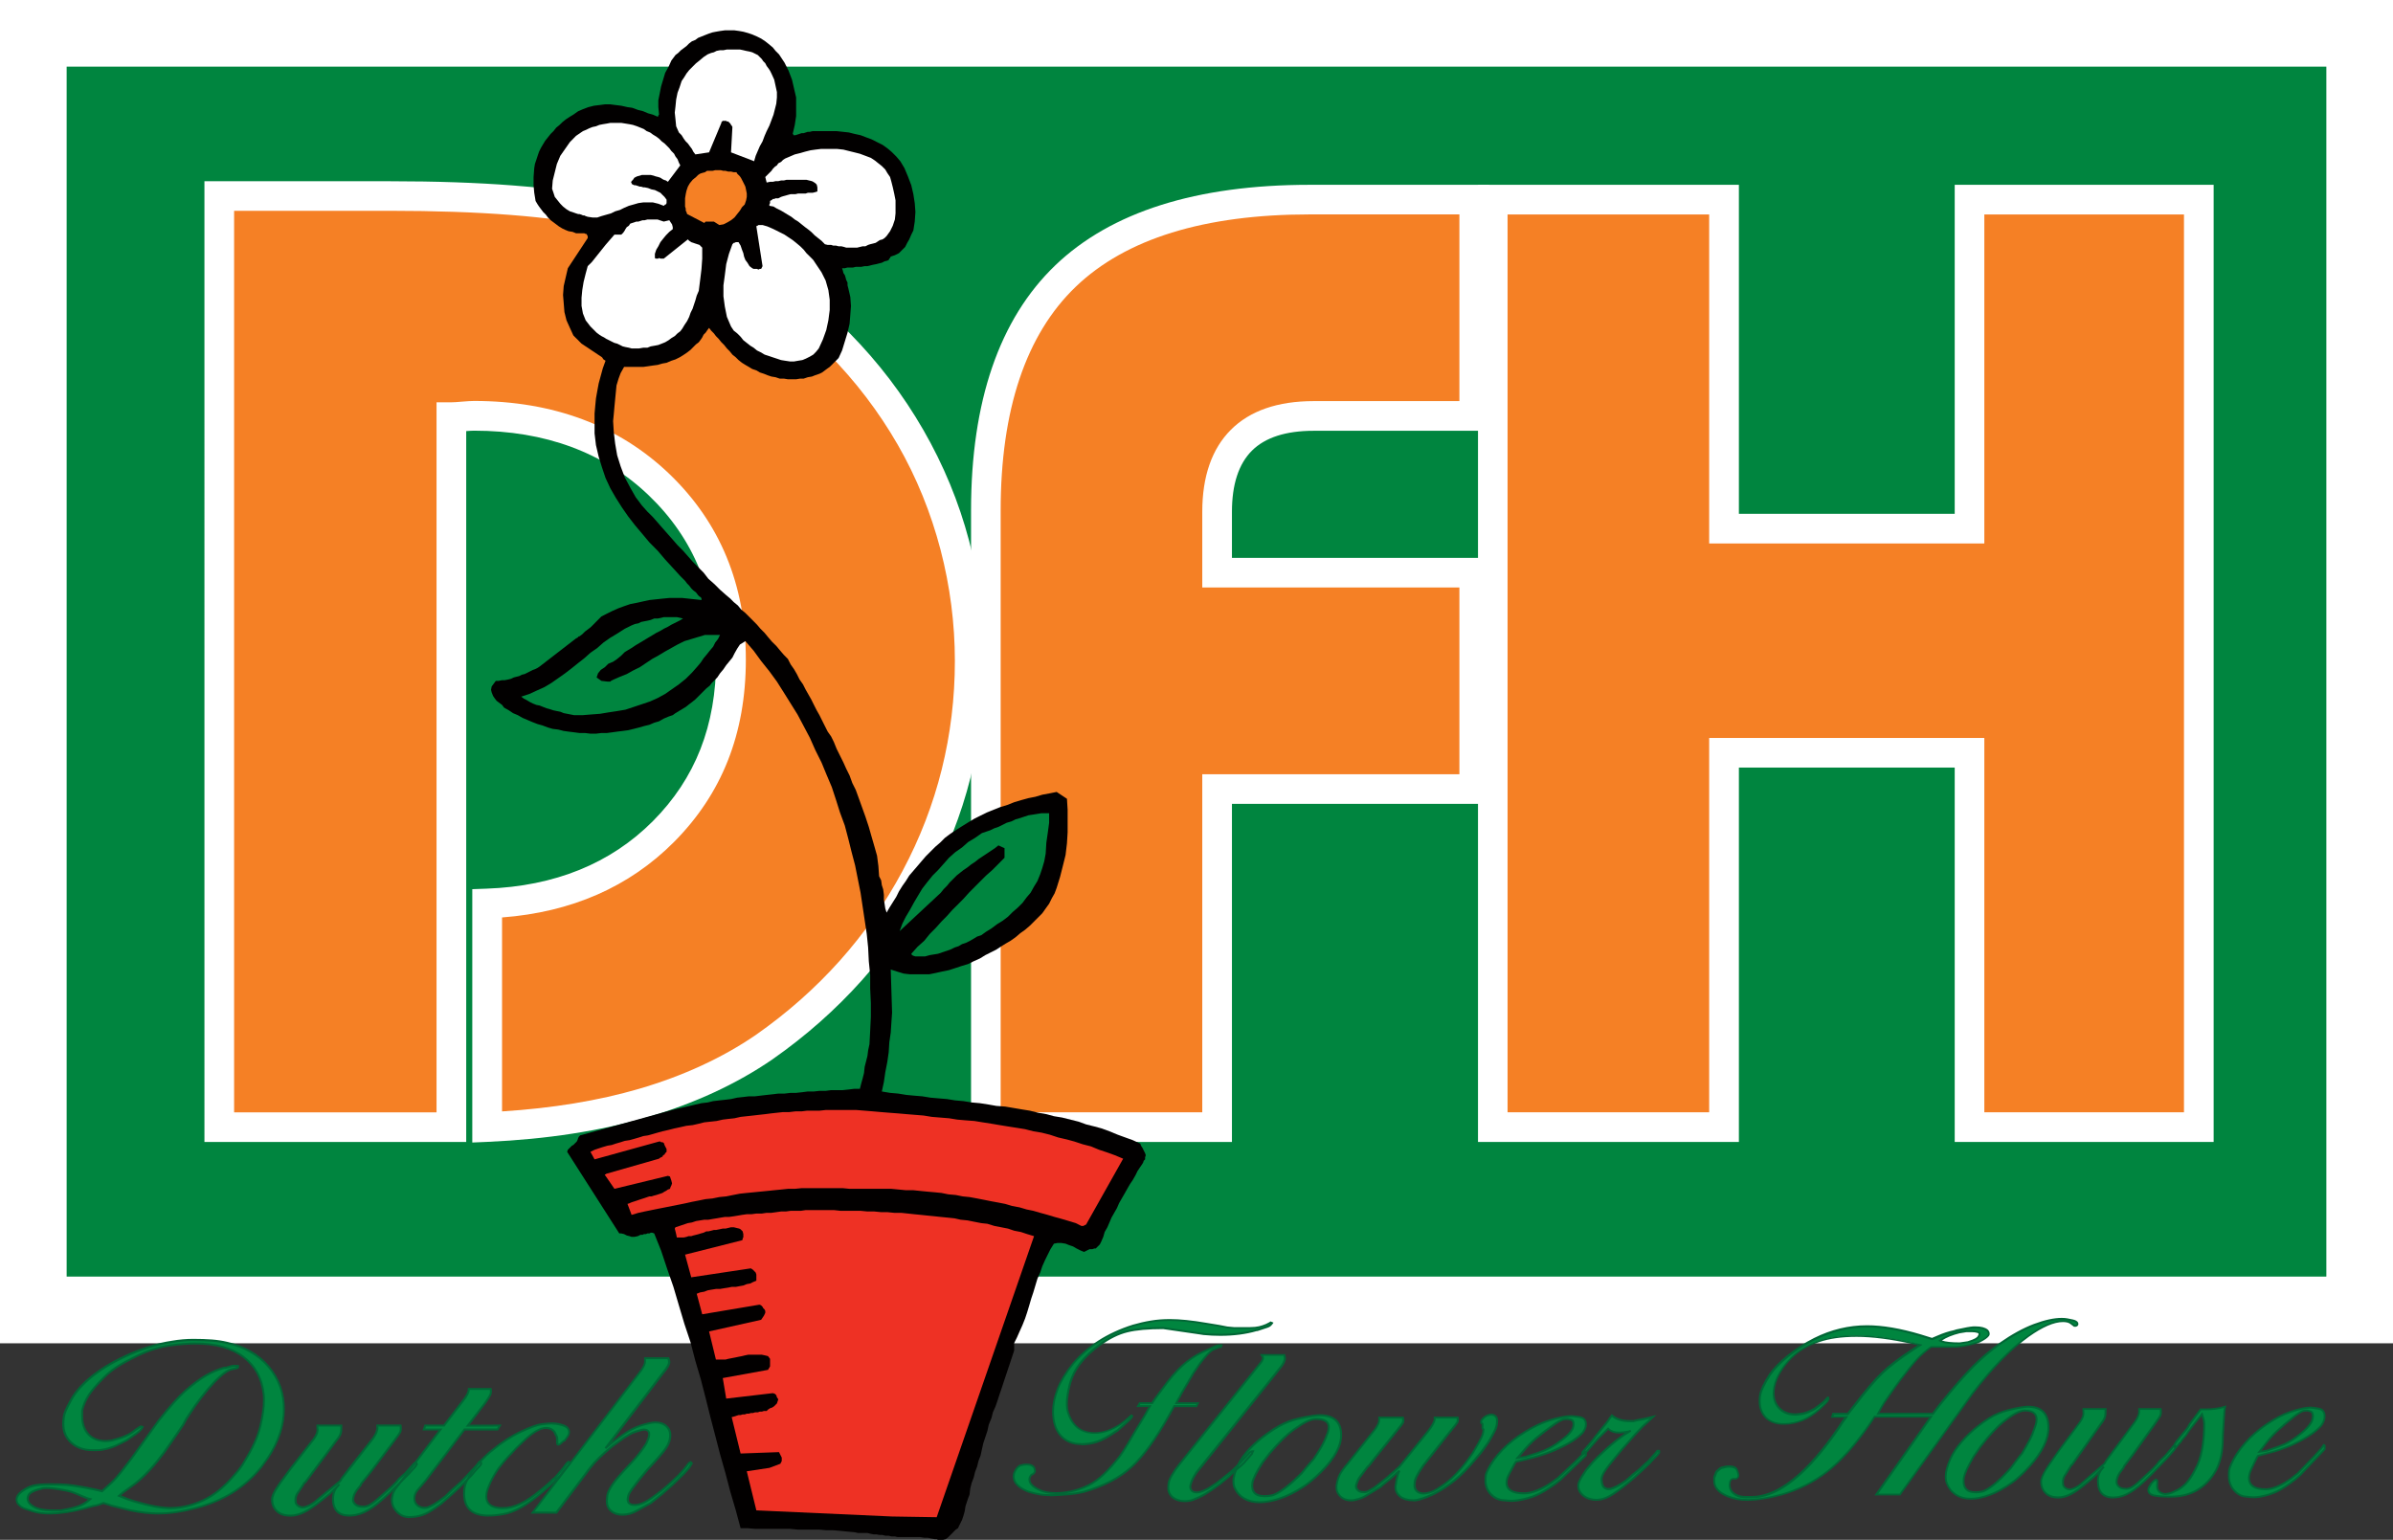 <?xml version="1.0" encoding="UTF-8"?><svg id="Layer_1" xmlns="http://www.w3.org/2000/svg" viewBox="0 0 464.58 298.97"><rect x="0" y="0" width="464.58" height="298.97" fill="#333333" stroke="none"/><defs><style>.cls-1,.cls-2{fill:#f58025;}.cls-3{fill:#016635;}.cls-4,.cls-5{fill:#00853f;}.cls-6,.cls-7{fill:#fff;}.cls-2,.cls-8,.cls-7,.cls-5,.cls-9{fill-rule:evenodd;}.cls-8{fill:#ee3124;}.cls-9{fill:#020000;}</style></defs><g><rect class="cls-6" x="12.94" y="12.94" width="438.7" height="234.92"/><path class="cls-6" d="m464.58,260.81H0V0h464.58v260.81ZM25.89,234.92h412.81V25.89H25.89v209.03Z"/></g><rect class="cls-4" x="12.94" y="12.94" width="438.7" height="234.92"/><path class="cls-1" d="m42.56,218.84V38.07h33.2c17.59,0,31.44,1.07,41.54,3.22,10.1,2.15,19.06,5.66,26.89,10.54,14.05,8.75,24.91,19.78,32.57,33.07,7.66,13.3,11.49,27.77,11.49,43.43s-3.5,29.02-10.48,42.1c-6.99,13.09-16.79,24.05-29.41,32.89-6.73,4.63-14.56,8.25-23.48,10.86-8.92,2.61-19.02,4.17-30.3,4.67v-43.42c14.05-.51,25.46-5.16,34.21-13.95,8.75-8.8,13.13-19.92,13.13-33.39s-4.65-25.04-13.95-33.96c-9.3-8.92-21.27-13.38-35.91-13.38-.5,0-1.24.04-2.21.12-.97.09-1.71.13-2.21.13v137.85h-45.07Z"/><path class="cls-6" d="m91.69,221.85v-49.21l2.77-.1c13.23-.47,24.09-4.88,32.28-13.1,8.27-8.31,12.29-18.57,12.29-31.36s-4.27-23.45-13.06-31.88c-8.7-8.35-20.12-12.58-33.92-12.58-.37,0-.89.03-1.54.08v138.02h-50.82V35.19h36.08c17.71,0,31.89,1.1,42.13,3.28,10.38,2.21,19.73,5.88,27.81,10.91,14.39,8.97,25.68,20.43,33.54,34.08,7.88,13.68,11.87,28.77,11.87,44.86s-3.64,30.01-10.82,43.45c-7.17,13.43-17.37,24.83-30.3,33.89-6.98,4.8-15.16,8.58-24.32,11.26-9.11,2.66-19.54,4.27-30.98,4.78l-3.01.13Zm-46.25-5.88h39.31V78.11h2.88c.45,0,1.1-.04,1.96-.12,1.08-.09,1.9-.14,2.46-.14,15.34,0,28.09,4.77,37.91,14.18,9.84,9.45,14.84,21.57,14.84,36.04s-4.7,26.11-13.96,35.42c-8.66,8.7-19.88,13.62-33.37,14.64v37.66c9.8-.62,18.74-2.09,26.61-4.39,8.58-2.51,16.2-6.03,22.66-10.46,12.17-8.52,21.76-19.25,28.5-31.87,6.73-12.61,10.14-26.32,10.14-40.75s-3.74-29.2-11.1-41.99c-7.38-12.82-18.01-23.61-31.6-32.07-7.51-4.68-16.25-8.1-25.97-10.17-9.86-2.09-23.63-3.16-40.94-3.16h-30.32v175.02Z"/><path class="cls-1" d="m289.81,218.84V38.76h44.9v63.88h47.66v-63.88h44.52v180.08h-44.52v-72.69h-47.66v72.69h-44.9Z"/><path class="cls-6" d="m429.76,221.72h-50.27v-72.69h-41.9v72.69h-50.65V35.88h50.65v63.88h41.9v-63.88h50.27v185.84Zm-44.52-5.76h38.76V41.64h-38.76v63.88h-53.42v-63.88h-39.14v174.32h39.14v-72.68h53.42v72.68Z"/><path class="cls-1" d="m191.39,218.84v-119.72c0-20.45,5.15-35.63,15.47-45.52,10.31-9.89,26.11-14.84,47.41-14.84h31.94v42h-31.18c-6.21,0-10.88,1.57-14.02,4.72-3.14,3.15-4.71,7.78-4.71,13.9v11.82h49.92v42h-49.92v65.64h-44.89Z"/><path class="cls-6" d="m239.17,221.72h-50.65v-122.6c0-21.18,5.5-37.19,16.35-47.6,10.82-10.38,27.44-15.64,49.4-15.64h34.82v47.76h-34.06c-5.39,0-9.42,1.3-11.99,3.87-2.57,2.57-3.87,6.56-3.87,11.86v8.94h49.92v47.76h-49.92v65.65Zm-44.9-5.76h39.14v-65.64h49.92v-36.25h-49.92v-14.7c0-6.88,1.87-12.24,5.56-15.93,3.69-3.69,9.09-5.56,16.06-5.56h28.3v-36.25h-29.06c-20.43,0-35.71,4.72-45.42,14.04-9.67,9.28-14.58,23.9-14.58,43.45v116.84Z"/><path class="cls-4" d="m52.02,283.1l-1.31,1.81c-3.16,3.94-7.46,6.59-12.91,7.96-2.49.66-4.8.99-6.92.99-1.75,0-3.6-.21-5.55-.62l-3.49-.86-1.75-.56c-.33.12-.64.23-.94.35-.25.08-.6.16-1.06.23-3.28.97-6.09,1.46-8.42,1.46-1.29,0-2.42-.16-3.4-.47-.98-.32-1.55-.51-1.72-.59-.33-.16-.63-.37-.9-.65-.27-.28-.41-.61-.41-1,0-.55.34-1.08,1.03-1.59.69-.51,1.38-.86,2.09-1.06.71-.2,1.87-.29,3.49-.29,1.29,0,2.32.03,3.09.09.77.06,1.94.23,3.52.52l2.12.43,1.25.3c.67-.58,1.28-1.13,1.84-1.66.56-.52,1.19-1.23,1.9-2.13l1.12-1.46.94-1.22,1-1.39,3.38-4.72.81-1.11c2.12-2.7,3.87-4.65,5.27-5.87,1.39-1.21,2.67-2.16,3.83-2.84,1.16-.68,2.37-1.2,3.62-1.55h.31l1.25-.36c.25-.04.56-.04.94,0h.19v.29l-.19.12-.87.18c-.63.08-1.47.6-2.55,1.57-1.37,1.25-2.97,3.13-4.79,5.66l-.94,1.4-.68,1.05-.56,1.05-1.26,1.86-2.43,3.5c-1.83,2.49-3.62,4.45-5.36,5.88l-.44.35-2.24,1.63-.75.64.81.32.75.32,1.5.48c2.83.84,5.13,1.26,6.92,1.26,2.08,0,4.19-.5,6.33-1.49,2.14-1,4.19-2.66,6.14-5,.79-.86,1.46-1.78,1.99-2.75,1.5-2.42,2.48-4.62,2.96-6.61.48-1.99.72-3.67.72-5.03,0-.58-.02-1.01-.06-1.29-.33-3.04-1.64-5.43-3.91-7.16-2.27-1.74-5.39-2.61-9.35-2.61-1.42,0-3.11.14-5.07.41-1.96.27-4.03.93-6.19,1.98-1.75.85-3.11,1.6-4.07,2.24-.96.64-1.79,1.33-2.5,2.07-1.29,1.29-2.24,2.39-2.85,3.33-.6.93-1.03,1.92-1.28,2.97v1.11c0,1.48.4,2.65,1.22,3.53.81.87,1.94,1.31,3.4,1.31.25,0,.62-.04,1.12-.12.41-.12.85-.24,1.31-.38.46-.13.91-.3,1.37-.49.79-.35,1.39-.72,1.81-1.11l1.06-.7c.08-.08.23-.06.44.06-.08.15-.14.27-.19.35-.25.31-.56.6-.93.87l-1.93,1.34-1.5.76c-.67.35-1.38.63-2.15.85-.77.21-1.51.32-2.21.32h-.81c-1.66,0-3.03-.48-4.08-1.43-1.06-.95-1.59-2.18-1.59-3.69,0-.35.04-.82.12-1.42.08-.6.48-1.54,1.19-2.82.75-1.51,1.96-2.98,3.62-4.42,1.87-1.62,4.22-3.1,7.05-4.42,3.03-1.43,6.11-2.38,9.23-2.85,1.37-.23,2.72-.35,4.05-.35s2.53.04,3.59.12c1.06.08,2.07.23,3.03.47,3.37.74,6.04,2.28,8.01,4.62,1.97,2.34,2.96,5.09,2.96,8.25s-1.04,6.32-3.12,9.47Zm-34.49,7.97l-.5-.13-1.25-.51c-.87-.39-1.51-.64-1.9-.76-.4-.12-.9-.23-1.53-.35-1.5-.27-2.62-.41-3.37-.41-.46,0-.81.06-1.06.18-.54.08-1.1.27-1.68.57-.58.3-.87.75-.87,1.35,0,.44.22.84.65,1.2.44.36.99.63,1.65.81.67.18,1.58.27,2.74.27h1.37c1.54-.25,2.7-.53,3.49-.82.79-.29,1.54-.76,2.24-1.39Z"/><path class="cls-4" d="m80.92,284.3l-.33.53-.86.93-.53.58-2.05,2.04c-2.03,2.02-3.63,3.44-4.79,4.26-1.17.81-2.28,1.32-3.34,1.52-.53.08-.9.12-1.13.12-2.16,0-3.24-1.09-3.24-3.27,0-.58.1-1.1.3-1.54.2-.45.52-.86.96-1.25l-.93.88-.99.94-1.39,1.12c-1.46,1.18-2.65,1.99-3.57,2.44-.92.45-1.81.68-2.64.68-1.15,0-2.03-.3-2.65-.88-.62-.59-.92-1.33-.92-2.24,0-.59.35-1.41,1.06-2.47l.6-.88,1.94-2.65,4.48-5.74c.62-.82.86-1.54.72-2.16v-.46h4.63v.7c0,.47-.09.88-.27,1.22-.18.35-.42.7-.73,1.05l-4.42,5.95-1.52,2.04-.33.29-.13.29-.86,1.28c-.49.58-.68,1.22-.6,1.92,0,.35.18.64.53.87.35.24.75.31,1.19.24.66-.16,1.32-.49,1.98-.99.13-.12.9-.76,2.31-1.93l2.51-2.05.26-.29.13-.29,1.49-1.93,4.6-5.87c.49-.66.77-1.28.86-1.87v-.64h4.5c.09.55.07.96-.06,1.25-.13.29-.57.92-1.31,1.89l-4.46,5.91-1.76,2.19-.2.41-.66.81c-.35.51-.57.95-.66,1.34-.18.54-.1,1,.23,1.37.33.37.8.55,1.42.55.53.08,1.08-.06,1.65-.41.57-.35,1.37-.99,2.38-1.92l1.72-1.52.92-.93.46-.58,1.26-1.11,1.32-1.46.4-.47.4-.12s.09.13.13.29Z"/><path class="cls-4" d="m97.05,276.78l-.46.76h-6.41s-7.58,9.98-7.58,9.98l-1.54,1.8c-.53.66-.71,1.38-.53,2.15.13.46.43.81.89,1.05.46.23.98.29,1.55.18.18-.08.41-.18.69-.3.29-.12.81-.43,1.56-.93l.53-.41.73-.53,1.25-1.22,1.72-1.52.66-.7.92-.99,1.46-1.52.53-.7h.26c.17.12.2.27.06.46l-.2.29-.33.35-.33.35-.99,1.17-1.52,1.51-1.92,1.81-1.98,1.75-.46.41-1.06.76c-.97.7-1.84,1.18-2.62,1.43-.77.25-1.6.38-2.48.38-.93,0-1.72-.34-2.38-1.02-.66-.68-.99-1.45-.99-2.3,0-.19.06-.54.17-1.05.11-.5.43-1.07.96-1.69l.8-1.05,7.53-9.92h-3.24s.26-.75.26-.75h3.63s3.57-4.66,3.57-4.66c.44-.54.76-1.01.96-1.4.2-.39.3-.74.3-1.05h4.23c.09.43.06.8-.06,1.11-.13.31-.46.84-.98,1.58l-3.41,4.45,6.24-.03Z"/><path class="cls-4" d="m110.61,284.18l-.33.41-.13.17-1.06,1.28-.2.29-1.65,1.63-.6.52-1.39,1.22c-1.5,1.28-2.85,2.26-4.07,2.94-1.21.68-2.35,1.12-3.4,1.31-1.06.19-2.01.29-2.84.29-3.22,0-4.83-1.42-4.83-4.26,0-.66.06-1.22.2-1.69s.41-1.06.83-1.78c.42-.72,1.07-1.61,1.95-2.65.66-.66,1.12-1.12,1.39-1.37.27-.25.62-.55,1.06-.9,1.81-1.52,3.66-2.72,5.55-3.61,1.89-.9,3.27-1.39,4.13-1.49.86-.1,1.53-.14,2.02-.14.66,0,1.37.12,2.12.38.75.25,1.12.69,1.12,1.31,0,.31-.13.64-.4.99l-.46.64-.2.06-.6.53c-.04.08-.13.13-.26.17-.18.08-.29.06-.33-.06l-.07-.29v-.64c0-.35-.09-.64-.26-.88l-.2-.46c-.4-.58-.97-.88-1.72-.88-1.1,0-2.51.81-4.23,2.45l-1.52,1.46-.86.93c-.57.58-1.07,1.13-1.49,1.63-.42.51-.81.99-1.16,1.46-.66.97-1.18,1.88-1.56,2.71-.37.84-.6,1.49-.69,1.96-.35,1.98.71,2.97,3.17,2.97,1.06,0,2.17-.27,3.34-.81,1.16-.54,2.5-1.44,4-2.68l1.06-.88.79-.7c.17-.19.31-.33.4-.41.13-.15.29-.27.46-.35,1.01-1.13,1.7-1.96,2.05-2.51.22-.31.4-.5.53-.58.04,0,.09-.02.13-.06l.2.12v.23Z"/><path class="cls-4" d="m134.28,284.12l-.33.53-.2.35-.92,1.05-.4.41-.72.7-1.06,1.05-.93.82-1.12.99-2.25,1.81-2.64,1.46c-.93.54-1.88.82-2.85.82-.88,0-1.61-.23-2.18-.7-.58-.47-.86-1.11-.86-1.93,0-.27.03-.65.1-1.14.07-.48.37-1.15.93-1.99.55-.84,1.62-2.1,3.21-3.77,1.01-1.05,1.87-2.06,2.58-3.03.57-.78.93-1.36,1.06-1.75.31-.66.42-1.21.33-1.63-.22-.5-.69-.68-1.39-.52-.71.19-1.26.37-1.66.52-.4.16-1.02.51-1.86,1.05l-2.19,1.57c-2.04,1.67-3.48,3.07-4.32,4.2l-6.59,8.73-4.6-.02,20.83-27.28c.66-.86.99-1.54.99-2.04v-.64h4.5c.13.31.19.56.19.76,0,.46-.4,1.17-1.19,2.1l-11.17,14.63.91-.77c1.77-1.39,3.17-2.36,4.21-2.9,1.04-.54,2.22-.95,3.54-1.22.44-.08.77-.12.99-.12.88,0,1.59.24,2.12.7.53.46.79,1.05.79,1.75,0,.85-.26,1.68-.79,2.48-.53.8-1.72,2.19-3.57,4.17l-1.12,1.34c-.57.7-1.13,1.42-1.69,2.16-.55.74-.87,1.28-.96,1.6-.09.33-.13.57-.13.73,0,.74.44,1.11,1.32,1.11.53,0,1.1-.13,1.72-.41.62-.27,1.43-.8,2.45-1.57l.93-.7.99-.81.92-.82.93-.87c.44-.39.77-.72.99-.99.44-.46.84-.93,1.19-1.4.17-.27.31-.45.4-.53.09-.08.22-.15.4-.23l.2.23Z"/><path class="cls-4" d="m237.15,261.16l-.11.34h-.28l-.96.41c-.38.11-.82.45-1.33,1-.51.56-1.01,1.16-1.5,1.82l-.62.92-.63.92-1.19,2.01-1.19,2.01-.28.58-.28.46-.4.81h4.19l-.28.57h-4.31l-.91,1.61c-2.68,4.79-5.18,8.22-7.48,10.28-2.31,2.07-5.33,3.63-9.07,4.71-1.02.27-2.27.45-3.74.54-1.47.1-2.44.14-2.89.14-.87,0-1.63-.07-2.29-.2-.66-.13-1.31-.29-1.96-.49-1.89-.76-2.83-1.74-2.83-2.92,0-.34.08-.67.22-.97.34-.69.72-1.09,1.13-1.2.42-.12.81-.17,1.19-.17.72,0,1.21.23,1.47.69,0,.08.02.15.06.23.04.15.06.27.06.34,0,.19-.12.38-.34.57l-.34.17c-.26.27-.4.57-.4.92,0,.76.68,1.45,2.04,2.06.76.38,1.82.57,3.18.57,1.78,0,3.59-.38,5.44-1.14,1.06-.42,2.07-1.03,3.03-1.83.96-.8,1.97-1.85,3.03-3.15.45-.49.93-1.13,1.44-1.92.51-.78,1.24-1.99,2.18-3.64l2.15-3.57.91-1.64h-2.32l.34-.57h2.38l.74-1.08,1.19-1.6c1.4-1.94,2.68-3.45,3.85-4.53,1.17-1.08,2.53-2,4.08-2.76l.8-.34,1.3-.63c.34-.15.6-.25.79-.29.08,0,.19-.02.34-.06h.4Zm9.8-4.29c-.07.11-.13.19-.17.22-.19.23-.45.41-.79.52l-1.87.63h-.17c-2.12.61-4.46.92-7.03.92-1.06,0-2.15-.05-3.29-.16l-.68-.11-4.42-.65-2.72-.4c-2.95,0-5.28.21-7,.63-1.72.42-3.47,1.28-5.24,2.58-1.62,1.18-2.92,2.4-3.88,3.66-.96,1.26-1.63,2.62-2.01,4.1-.38,1.47-.57,2.71-.57,3.75,0,.76.11,1.43.34,2,.87,2.44,2.57,3.67,5.1,3.67,1.59,0,3.25-.57,4.99-1.72l.97-.74,1.02-.86.11-.12.17.12c0,.19-.34.59-1.02,1.2l-1.87,1.66-.22.12c-.64.46-1.29.87-1.96,1.23-.66.36-1.25.63-1.76.8-.51.17-1.03.3-1.56.37-.53.08-1.02.12-1.47.12-1.7,0-3.04-.55-4.03-1.66-.98-1.11-1.47-2.67-1.47-4.69,0-1.38.3-2.83.91-4.38.6-1.54,1.57-3.14,2.89-4.78,2.87-3.43,6.78-5.93,11.73-7.5,1.17-.34,2.33-.61,3.49-.8,1.15-.19,2.37-.29,3.66-.29,1.89,0,4.23.24,7.03.71l2.55.42,1.53.3,1.3.12h3.17c.68,0,1.26-.06,1.76-.17.49-.11.94-.26,1.36-.46l.68-.34.17-.12.28.12Z"/><path class="cls-4" d="m249.33,263.09c.08.29.13.5.13.65,0,.51-.3,1.12-.9,1.84l-15.87,19.82-.45.6c-.39.58-.68,1.11-.87,1.6-.19.49-.29.88-.29,1.16.08.69.51,1.03,1.29,1.03.43,0,1.01-.18,1.74-.54.3-.11,1.01-.54,2.13-1.3l1.36-1.08.84-.65.97-.81c.47-.43,1-.96,1.58-1.6.58-.63,1.04-1.12,1.38-1.49.26-.4.56-.58.91-.54l-.13.27-.06.22-.38.43-.78.87-.45.54-.58.54-1.17.97-1.16,1.09-.71.6-.97.81c-1.16.87-2.11,1.51-2.84,1.95-.73.44-1.53.81-2.38,1.14-.26.11-.54.18-.84.21-.26.04-.54.06-.84.06-.91,0-1.66-.24-2.26-.7-.6-.47-.9-1.1-.9-1.9,0-.62.09-1.14.26-1.57.17-.43.53-1.06,1.09-1.9l.77-1.03,15.47-19.33c.53-.61.79-1.06.79-1.35,0-.11-.08-.31-.26-.59h4.39Z"/><path class="cls-4" d="m260.29,279.44c-.13,1.05-.6,2.2-1.42,3.44-.82,1.25-2,2.57-3.55,3.98-.39.32-.77.64-1.13.95-.37.3-.81.62-1.32.95-1.51.97-2.98,1.71-4.42,2.2-1.44.49-2.72.73-3.84.73-1.2,0-2.22-.24-3.06-.73-.84-.49-1.45-1.17-1.84-2.03-.17-.33-.26-.78-.26-1.35,0-.87.32-1.95.97-3.25.47-.98,1.22-1.99,2.22-3.06,1.01-1.06,2.16-2.05,3.45-2.95,1.5-1.08,2.87-1.85,4.1-2.3,1.22-.45,2.8-.82,4.74-1.11.6-.07,1.01-.11,1.22-.11,2.79,0,4.19,1.28,4.19,3.84,0,.36-.02.63-.06.81Zm-2.52-1.3c.13-.4.2-.74.2-1.03,0-1.08-.82-1.62-2.45-1.62-.47,0-1.04.15-1.71.46-.67.31-1.56.86-2.68,1.65-.64.47-1.35,1.08-2.12,1.84-.78.76-1.59,1.65-2.45,2.66l-1.42,1.84c-.6.94-1.06,1.73-1.38,2.36-.32.63-.53,1.18-.62,1.65-.22,1.7.56,2.54,2.32,2.54.52,0,.99-.04,1.42-.13.43-.09.99-.35,1.68-.78.69-.44,1.51-1.07,2.45-1.9l1.03-.97.71-.71.83-1.03.97-1.14.45-.49c.21-.32.47-.72.78-1.19.3-.47.56-.89.77-1.27.21-.38.41-.76.58-1.14.17-.38.38-.91.64-1.6Z"/><path class="cls-4" d="m290.66,275.81c0,.54-.09,1.04-.26,1.51-.17.46-.64,1.35-1.42,2.65-.69,1-1.16,1.67-1.42,1.99-.47.58-.88,1.06-1.22,1.46-1.33,1.62-2.65,2.96-3.97,4.02-1.31,1.06-2.65,1.94-4.03,2.62-1.76.83-3.07,1.24-3.93,1.24-1.08,0-1.93-.24-2.55-.72-.62-.48-.93-1.12-.93-1.9l.19-1.18c.17-.93.37-1.57.58-1.93l-.51.43-.84.76-2.06,1.68-.13.16-2.64,1.62c-.39.25-.75.45-1.1.6-.35.15-.84.29-1.48.43-.17.04-.39.05-.65.05-.86,0-1.57-.29-2.13-.87-.56-.58-.78-1.3-.65-2.16.13-.76.33-1.42.61-1.98.28-.56.8-1.29,1.58-2.19l1.29-1.62,3.93-4.93c.6-.83.88-1.48.84-1.95v-.38h4.58c.13.36.14.67.03.93-.1.25-.49.78-1.16,1.58l-4.34,5.4-1.16,1.51-.2.11-1.16,1.57c-.47.54-.8,1.13-.97,1.78-.17.4-.13.76.12,1.08.26.32.59.49,1.01.49.33.03.56.03.69,0,.29-.07.81-.34,1.57-.81l1-.76,1.63-1.29.47-.44.81-.7,1.01-.92,1.11-1.35,4.4-5.46c.38-.47.69-.91.92-1.33.23-.42.37-.73.41-.95v-.43h4.45c.08.4.07.71-.06.95-.13.23-.65.89-1.55,1.97l-4.58,5.79-.51.65c-1.08,1.57-1.61,2.65-1.61,3.22-.13.75,0,1.31.38,1.69.38.38.94.53,1.68.46.64-.11,1.19-.27,1.64-.49.46-.21,1.11-.62,1.97-1.24,1.63-1.15,3.29-2.9,4.97-5.23l.65-.92c.86-1.44,1.42-2.44,1.68-2.99.26-.56.38-1.07.38-1.54l-.19-.21v-.87l-.26-.21v-.38l.26-.38c.36-.4.76-.65,1.22-.76.4-.15.78-.12,1.11.08.34.2.51.53.51,1Z"/><path class="cls-4" d="m307.88,282.15v.44l-4.94,4.71-1.1.87c-1.43,1.01-2.64,1.73-3.63,2.16-1,.44-2.17.76-3.51.97-.52.07-.95.11-1.3.11-.26,0-.82-.04-1.69-.13-.87-.09-1.63-.48-2.31-1.19-.67-.7-1-1.57-1-2.62,0-.47.02-.83.06-1.08.04-.25.19-.63.45-1.13.6-1.22,1.52-2.47,2.74-3.75,1.22-1.28,2.71-2.45,4.45-3.51,1.74-1.06,3.32-1.81,4.74-2.24,1.76-.54,3.16-.81,4.19-.81.26,0,.8.06,1.62.19.82.12,1.23.6,1.23,1.43,0,.5-.22,1.04-.65,1.62-.47.51-1.12,1.03-1.94,1.57-1.08.68-2.43,1.37-4.06,2.05-.73.29-1.49.56-2.29.81-.79.25-1.51.45-2.16.59l-2.45.59c-.09.04-.34.47-.78,1.3-.56,1.01-.88,1.67-.97,1.99-.09.33-.13.58-.13.76,0,1.4,1.14,2.1,3.42,2.1.73,0,1.56-.18,2.48-.54.92-.36,1.84-.85,2.75-1.46l1.29-.92.58-.54,2.84-2.65,1.35-1.36.51-.65.2.11v.22Zm-2.65-4.62c.08-.14.15-.32.19-.54.04-.18.06-.34.06-.49,0-.5-.18-.79-.55-.88-.36-.09-.59-.13-.67-.13-.43,0-.81.07-1.13.21-.32.15-.74.39-1.26.75-.81.57-1.48,1.06-2,1.45-.52.4-1.09.86-1.74,1.4-.9.76-1.8,1.69-2.71,2.8l-.84.96.9-.11c.35-.04.58-.07.71-.11.22-.07.43-.14.65-.21,1.12-.33,2.07-.65,2.87-.97.79-.32,1.59-.75,2.39-1.29.79-.54,1.44-1.02,1.94-1.45.49-.43.89-.89,1.19-1.39Z"/><path class="cls-4" d="m322.07,282.1l-.38.49-.91.92-.58.65-.39.38-1.16,1.08-1.42,1.3-.45.38-.77.65c-1.51,1.23-2.69,2.08-3.55,2.54-.86.47-1.67.71-2.45.71-1.16,0-2.08-.31-2.77-.95-.69-.63-.95-1.38-.78-2.25.13-.4.3-.78.51-1.13.22-.36.54-.85.97-1.46.65-.79,1.06-1.28,1.23-1.46.56-.61,1.3-1.34,2.23-2.19.92-.85,1.79-1.59,2.61-2.22.82-.63,1.68-1.22,2.58-1.76-.22.14-.45.21-.71.21-.6.11-1.12.16-1.55.16-.9,0-1.61-.25-2.13-.76l-2,1.95-.39.43-1.87,2.16c-.17.15-.32.26-.45.33-.04,0-.08.02-.13.05l-.19-.16.06-.22.26-.28.97-1.15.71-.83.58-.77,2.39-2.98.25-.4.51-.7c.87.73,2.02,1.09,3.48,1.09h.71l.71-.18,1.29-.24,1.8-.41-1.03.98-.97.87-1.48,1.57-2.58,2.93c-1.63,1.95-2.7,3.29-3.19,4.01-.49.72-.74,1.3-.74,1.73,0,1.45.58,2.08,1.74,1.9.82-.21,1.83-.76,3.03-1.62l.77-.65.52-.49,1.22-.97,1.1-1.03.58-.49,1.42-1.57.45-.54h.32c.04.18.04.31,0,.38Z"/><path class="cls-4" d="m403.3,256.86c.12.27.02.46-.31.57h-.25l-.67-.51c-.33-.27-.84-.4-1.54-.4-1.8,0-4.06.98-6.76,2.92-3.45,2.48-7.05,6.2-10.83,11.16l-1.79,2.47-1.42,1.99-10.84,15.12h-4.57s10.6-15.12,10.6-15.12h-10.95l-1.11,1.66c-2.75,3.93-5.42,6.92-8.03,8.96-2.6,2.04-5.57,3.54-8.89,4.49-2.54.69-4.72,1.03-6.52,1.03-.82,0-1.53-.05-2.13-.17-.59-.12-1.2-.29-1.81-.52-1.77-.72-2.65-1.72-2.65-2.97v-.75l.38-1.03c.46-.5.83-.78,1.12-.86.29-.08.54-.13.75-.17.21-.04.42-.06.63-.06.83,0,1.34.23,1.53.67.19.45.28.81.28,1.09,0,.31-.19.53-.56.64h-.55c-.41.08-.62.49-.62,1.24,0,.35.1.7.31,1.03.21.34.54.63,1.02.89.47.26,1.12.38,1.94.38h.99c2.3,0,4.68-.88,7.14-2.63,2.75-1.94,5.64-5.02,8.68-9.22l1.17-1.66.61-.97.8-1.09h-2.71l.19-.57h2.83l1.23-1.55c2.22-2.91,4.04-5.05,5.45-6.41,1.42-1.36,3.4-2.87,5.94-4.52l1.04-.69.37-.23-1.54-.34c-4.15-.92-7.73-1.37-10.77-1.37s-5.4.35-7.43,1.06c-2.04.71-3.78,1.74-5.21,3.12-1.84,1.87-2.96,3.76-3.37,5.67-.08.53-.12.93-.12,1.2,0,1.26.39,2.27,1.16,3.03.78.77,1.79,1.15,3.06,1.15.25,0,.69-.05,1.32-.15.63-.09,1.44-.41,2.42-.94l1.59-1.2.73-.74.12-.17.18-.06.06.23c-.04.22-.15.44-.31.63-.12.15-.62.63-1.48,1.43-1.06.96-2.17,1.66-3.32,2.12-1.15.46-2.34.69-3.57.69-1.48,0-2.63-.4-3.45-1.2-.82-.8-1.23-1.89-1.23-3.26,0-.42.04-.84.12-1.26.08-.42.28-.95.59-1.61.31-.65.73-1.39,1.26-2.23.82-1.18,2-2.4,3.54-3.63,1.54-1.24,3.25-2.34,5.14-3.29,3.29-1.64,6.69-2.46,10.22-2.46,3,0,6.46.59,10.4,1.77l2.22.69,1.11-.46c1.15-.5,2.2-.84,3.14-1.03l.56-.17,1.17-.23c1.23-.27,2.07-.38,2.52-.34.99,0,1.73.19,2.22.57.21.19.31.42.31.69,0,.15-.06.29-.18.4-.24.31-.78.67-1.6,1.09-.13.07-.39.17-.8.29-.41.12-.82.23-1.23.34-.12.04-.52.12-1.2.23-.68.12-1.3.17-1.88.17h-4.31c-1.07.77-1.97,1.55-2.71,2.36-.74.81-1.83,2.15-3.26,4.03-.41.54-.96,1.3-1.66,2.3-.49.72-.99,1.44-1.48,2.12l-.62,1.04-.62,1.15h10.67l1.32-1.73c2.54-3.16,4.74-5.68,6.59-7.55,1.65-1.64,3.37-3.09,5.18-4.35,2.34-1.64,4.55-2.85,6.62-3.63,2.08-.78,3.85-1.17,5.33-1.17.41,0,.77.03,1.08.08.31.06.68.13,1.11.23.43.1.71.26.83.49Zm-19.15,2.57c.25-.42.19-.69-.15-.8-.35-.12-.75-.17-1.2-.17h-1.05l-1.36.23c-1.56.38-2.81.92-3.75,1.6.65.34,1.93.52,3.81.52l1.6-.23c.74-.23,1.25-.43,1.54-.6.29-.17.47-.35.56-.54Z"/><path class="cls-4" d="m397.63,278.05c-.12,1.11-.58,2.32-1.35,3.63-.78,1.32-1.91,2.72-3.39,4.21-.37.34-.73.68-1.08,1-.35.33-.77.66-1.26,1-1.44,1.03-2.84,1.8-4.22,2.32-1.37.51-2.6.77-3.66.77-1.15,0-2.12-.26-2.92-.77-.8-.52-1.39-1.23-1.75-2.15-.17-.34-.25-.82-.25-1.43,0-.92.31-2.06.92-3.44.45-1.03,1.16-2.11,2.12-3.23.96-1.13,2.06-2.17,3.29-3.12,1.44-1.14,2.74-1.96,3.91-2.43,1.17-.48,2.67-.87,4.52-1.17.57-.07.96-.12,1.17-.12,2.67,0,4,1.36,4,4.06,0,.38-.02.67-.06.86Zm-2.4-1.38c.12-.42.18-.78.18-1.09,0-1.15-.78-1.72-2.34-1.72-.45,0-1,.16-1.63.49-.64.33-1.49.9-2.56,1.74-.62.5-1.29,1.14-2.03,1.95-.74.8-1.52,1.74-2.34,2.81l-1.35,1.95c-.57.99-1.01,1.82-1.32,2.49-.31.67-.5,1.25-.58,1.75-.21,1.79.53,2.69,2.22,2.69.49,0,.94-.05,1.35-.14.41-.1.94-.38,1.6-.83.66-.46,1.44-1.12,2.34-2l.98-1.03.68-.75.8-1.09.92-1.2.43-.51c.2-.35.45-.76.74-1.26.28-.5.53-.94.74-1.35.21-.4.39-.8.56-1.2.16-.4.37-.96.62-1.69Z"/><path class="cls-4" d="m422.44,280.97l-.31.51-.8.92-.49.57-1.91,2c-1.89,1.98-3.38,3.38-4.46,4.18-1.09.8-2.13,1.3-3.11,1.49-.49.08-.84.12-1.04.12-2.01,0-3.02-1.07-3.02-3.21,0-.57.09-1.08.28-1.52.19-.44.48-.85.89-1.23l-.86.87-.92.92-1.29,1.1c-1.35,1.16-2.46,1.96-3.33,2.4-.86.44-1.68.67-2.46.67-1.06,0-1.88-.29-2.46-.87-.58-.57-.86-1.31-.86-2.19,0-.58.33-1.39.98-2.43l.56-.87,1.81-2.6,4.16-5.64c.57-.8.8-1.51.67-2.12v-.46h4.31v.69c0,.46-.08.86-.25,1.2-.17.35-.39.69-.68,1.03l-4.12,5.84-1.41,2-.31.29-.12.29-.8,1.26c-.45.57-.63,1.2-.55,1.89,0,.35.17.63.49.86.33.23.7.31,1.11.23.62-.15,1.23-.48,1.85-.98.12-.11.84-.75,2.16-1.89l2.34-2.01.24-.29.12-.29,1.38-1.89,4.29-5.76c.45-.65.72-1.26.8-1.83v-.63h4.19c.08.54.06.95-.06,1.23-.12.29-.53.91-1.22,1.86l-4.16,5.81-1.64,2.15-.18.4-.62.8c-.33.5-.54.94-.62,1.32-.17.53-.09.98.21,1.35.31.36.75.55,1.32.55.5.07,1.01-.06,1.54-.4.53-.34,1.27-.97,2.22-1.89l1.6-1.49.86-.92.43-.57,1.17-1.09,1.23-1.43.37-.46.37-.11s.08.13.12.29Z"/><path class="cls-4" d="m431.98,273.12l-.12.79-.06.63v.23l-.24,3.92c0,1.62-.11,2.93-.34,3.95s-.54,1.93-.96,2.74c-1.93,3.46-4.87,5.19-8.8,5.19-1.6,0-2.73-.08-3.39-.26-.65-.17-.99-.52-.99-1.06,0-.23.13-.55.4-.97l.17-.29c.27-.3.56-.55.87-.74l.29.17v.8c-.12.96.27,1.54,1.17,1.78.25.08.6.07,1.05-.03.45-.1,1.04-.33,1.75-.71.72-.38,1.38-.94,1.97-1.66.6-.72,1.22-1.79,1.88-3.21.45-1.03.78-2.22.98-3.58.21-1.36.31-2.82.31-4.38,0-.31-.04-.59-.12-.86-.09-.27-.19-.61-.31-1.03l-1.28,1.61-.61.8-.79,1.03-.42.69-.79.92-.18.34-.3.29-.55.69-.24.12-.18-.12v-.4l.24-.4.13-.17.12-.17.56-.69.56-.69c.5-.57.77-.89.81-.97.21-.27.37-.55.5-.86.71-.95,1.43-1.93,2.18-2.92h1c1.37,0,2.62-.17,3.74-.52Z"/><path class="cls-4" d="m451.31,280.91v.46l-4.71,4.98-1.05.92c-1.37,1.07-2.52,1.83-3.47,2.29-.95.46-2.06.8-3.34,1.03-.5.07-.91.11-1.24.11-.25,0-.79-.05-1.61-.14-.83-.1-1.56-.51-2.2-1.26-.64-.74-.96-1.66-.96-2.76,0-.49.02-.88.06-1.14.04-.27.19-.67.43-1.2.57-1.29,1.45-2.61,2.62-3.96,1.17-1.35,2.58-2.59,4.24-3.71,1.66-1.12,3.17-1.91,4.53-2.37,1.68-.57,3.02-.86,4-.86.25,0,.76.06,1.54.2.78.13,1.17.63,1.17,1.51,0,.53-.2,1.1-.61,1.71-.45.53-1.07,1.08-1.85,1.65-1.03.72-2.32,1.44-3.88,2.17-.7.3-1.43.59-2.19.85-.76.27-1.45.48-2.06.63l-2.34.63c-.08.04-.33.49-.74,1.37-.53,1.07-.84,1.77-.92,2.11-.08.34-.12.61-.12.8,0,1.48,1.09,2.22,3.26,2.22.7,0,1.49-.19,2.37-.57.88-.38,1.75-.9,2.62-1.54l1.23-.97.55-.57,2.71-2.81,1.29-1.43.49-.69.18.12v.23Zm-2.52-4.88c.08-.15.14-.34.19-.57.04-.19.06-.36.06-.51,0-.53-.17-.84-.52-.94-.35-.09-.56-.14-.65-.14-.41,0-.77.08-1.08.23-.31.15-.7.42-1.2.79-.78.61-1.41,1.12-1.91,1.54-.49.42-1.04.91-1.66,1.48-.86.8-1.72,1.79-2.58,2.96l-.8,1.03.86-.11c.33-.04.56-.08.68-.12.21-.07.41-.15.62-.23,1.07-.34,1.98-.68,2.74-1.02.76-.34,1.52-.8,2.28-1.37.76-.57,1.37-1.08,1.84-1.53.47-.46.85-.95,1.14-1.48Z"/><path class="cls-3" d="m30.87,294.05c-1.75,0-3.63-.21-5.59-.62l-3.5-.87-1.7-.54c-.3.11-.59.21-.87.32-.28.09-.65.17-1.1.24-5.09,1.51-9.14,1.87-11.91.98-.99-.32-1.56-.51-1.74-.6-.36-.17-.68-.4-.96-.69-.31-.31-.46-.69-.46-1.14,0-.62.37-1.2,1.11-1.75.71-.52,1.43-.89,2.15-1.09.73-.2,1.89-.3,3.54-.3,1.29,0,2.33.03,3.1.09.81.06,2,.24,3.54.52l2.12.43,1.16.28c.68-.6,1.26-1.12,1.76-1.59.55-.51,1.18-1.22,1.88-2.11l2.06-2.68,5.19-7.22c2.12-2.7,3.9-4.68,5.3-5.9,1.4-1.22,2.7-2.18,3.86-2.87,1.18-.69,2.41-1.22,3.66-1.57h.05s.29,0,.29,0l1.22-.35c.32-.05.62-.05,1.01,0h.36v.6l-.34.2-.87.18c-.59.07-1.41.58-2.46,1.53-1.35,1.22-2.96,3.12-4.77,5.63l-1.61,2.44-.55,1.04-1.27,1.88-2.43,3.5c-1.84,2.49-3.65,4.48-5.4,5.92l-.44.35-2.25,1.63-.49.42,1.26.52,1.48.48c2.79.83,5.1,1.26,6.86,1.26,2.04,0,4.14-.5,6.25-1.47,2.11-.98,4.15-2.65,6.07-4.95.78-.85,1.44-1.76,1.97-2.72,1.48-2.39,2.47-4.6,2.94-6.56.47-1.97.71-3.64.71-4.99,0-.59-.02-1-.06-1.26-.33-2.98-1.62-5.35-3.84-7.04-2.23-1.7-5.34-2.57-9.24-2.57-1.4,0-3.05.13-5.04.41-1.93.27-4,.93-6.14,1.96-1.74.85-3.1,1.6-4.05,2.23-.94.63-1.78,1.32-2.47,2.04-1.28,1.28-2.23,2.38-2.83,3.3-.59.92-1.02,1.89-1.25,2.91v1.06c0,1.42.4,2.56,1.17,3.4.78.84,1.84,1.25,3.26,1.25.25,0,.62-.04,1.09-.11.39-.11.83-.24,1.28-.37.44-.13.88-.29,1.35-.49.77-.34,1.36-.7,1.75-1.07l1.08-.72c.09-.09.34-.11.64.05l.17.09-.28.52c-.28.35-.61.66-.99.94l-1.94,1.34-1.52.77c-.68.36-1.42.65-2.19.86-.79.22-1.55.33-2.27.33h-.81c-1.7,0-3.12-.5-4.21-1.47-1.1-.98-1.65-2.27-1.65-3.84,0-.35.04-.83.13-1.45.09-.63.49-1.6,1.21-2.89.75-1.52,1.99-3.03,3.66-4.47,1.88-1.63,4.26-3.13,7.09-4.45,3.04-1.44,6.16-2.4,9.28-2.87,1.38-.23,2.76-.35,4.08-.35s2.54.04,3.6.12c1.07.08,2.1.24,3.06.47,3.39.74,6.12,2.32,8.11,4.68,2,2.37,3.01,5.19,3.01,8.38s-1.06,6.41-3.15,9.58l-1.32,1.82c-3.18,3.96-7.55,6.66-13.02,8.03-2.5.66-4.84,1-6.97,1Zm-10.79-2.44l1.81.58,3.48.86c1.93.41,3.79.62,5.5.62,2.09,0,4.4-.33,6.87-.99,5.38-1.35,9.69-4,12.81-7.89l1.31-1.81c2.04-3.1,3.08-6.25,3.08-9.36s-.98-5.83-2.92-8.12c-1.94-2.29-4.6-3.83-7.9-4.55-.94-.23-1.95-.39-3-.46-1.05-.08-2.25-.12-3.57-.12s-2.66.12-4.02.35c-3.09.46-6.17,1.41-9.18,2.83-2.8,1.3-5.15,2.78-7,4.38-1.63,1.41-2.84,2.88-3.57,4.36-.69,1.25-1.09,2.18-1.17,2.76-.08.6-.12,1.06-.12,1.4,0,1.45.51,2.64,1.52,3.54,1.02.92,2.35,1.38,3.95,1.38h.81c.68,0,1.41-.11,2.16-.32.74-.21,1.46-.49,2.11-.83l1.5-.76,1.91-1.33c.35-.26.65-.54.9-.84l.07-.13s-.03,0-.04,0l-1.08.71c-.4.38-1.03.76-1.84,1.12-.48.21-.94.37-1.4.5-.46.14-.9.27-1.31.38-.52.08-.91.12-1.18.12-1.5,0-2.7-.46-3.54-1.37-.84-.91-1.27-2.14-1.27-3.66v-1.11c.25-1.1.69-2.12,1.31-3.08.61-.93,1.57-2.06,2.87-3.36.71-.74,1.56-1.44,2.53-2.09.96-.64,2.34-1.4,4.09-2.25,2.17-1.05,4.28-1.73,6.25-2,2.02-.28,3.68-.41,5.1-.41,3.99,0,7.17.89,9.47,2.65,2.31,1.76,3.65,4.21,3.99,7.29.04.28.06.71.06,1.31,0,1.37-.24,3.08-.72,5.08-.48,2.01-1.49,4.25-2.98,6.67-.54.98-1.22,1.92-2.02,2.78-1.95,2.34-4.04,4.04-6.2,5.05-2.16,1-4.31,1.51-6.41,1.51-1.8,0-4.14-.43-6.98-1.27l-1.5-.48-1.87-.77.99-.85,2.26-1.64.43-.35c1.72-1.42,3.51-3.38,5.33-5.85l2.43-3.5,1.25-1.86.55-1.03,1.63-2.46c1.83-2.54,3.45-4.45,4.83-5.7,1.12-1.01,2-1.54,2.66-1.62l.88-.2c-.38-.04-.65-.04-.89,0l-1.28.35h-.29c-1.21.34-2.4.85-3.54,1.53-1.14.67-2.42,1.62-3.8,2.82-1.38,1.2-3.14,3.17-5.24,5.84l-.81,1.11-4.38,6.11-2.06,2.69c-.72.92-1.35,1.62-1.92,2.15-.52.49-1.12,1.03-1.84,1.67l-.08.07-1.35-.33-2.11-.42c-1.52-.28-2.7-.45-3.5-.51-.76-.06-1.79-.09-3.07-.09-1.59,0-2.75.1-3.44.29-.68.19-1.36.54-2.03,1.03-.63.46-.95.95-.95,1.43,0,.34.11.63.35.87.25.26.53.46.85.61.11.05.5.2,1.69.58,2.68.86,6.65.51,11.7-.99.46-.07.8-.15,1.05-.23.28-.12.6-.23.93-.35l.06-.02Zm-9.66,1.86c-1.18,0-2.12-.09-2.79-.28-.69-.19-1.27-.47-1.73-.85-.48-.39-.73-.85-.73-1.35,0-.67.33-1.19.98-1.52.59-.3,1.17-.5,1.72-.58.27-.13.64-.19,1.12-.19.76,0,1.91.14,3.4.41.62.12,1.14.23,1.55.36.4.12,1.05.38,1.93.77l1.24.51.83.21-.27.24c-.72.65-1.5,1.13-2.3,1.43-.81.3-1.99.58-3.53.83h-1.4Zm-1.43-4.37c-.43,0-.76.05-.98.16l-.06.02c-.51.07-1.06.26-1.62.55-.52.27-.77.65-.77,1.17,0,.38.19.72.58,1.04.41.34.94.6,1.58.77.65.17,1.55.26,2.69.26h1.37c1.48-.25,2.64-.52,3.42-.81.66-.24,1.3-.62,1.9-1.11l-.14-.04-1.27-.52c-.86-.39-1.49-.64-1.88-.75-.4-.12-.9-.24-1.51-.35-1.47-.27-2.59-.4-3.33-.4Z"/><path class="cls-3" d="m67.89,294.46c-2.28,0-3.43-1.16-3.43-3.46,0-.49.07-.94.21-1.34l-.54.51-1.4,1.13c-1.49,1.2-2.67,2.01-3.61,2.47-.95.46-1.87.7-2.73.7-1.19,0-2.13-.31-2.78-.94-.65-.62-.99-1.42-.99-2.38,0-.64.36-1.48,1.09-2.58l.6-.88,1.95-2.65,4.48-5.75c.57-.76.81-1.44.69-2v-.7s5.02,0,5.02,0v.89c0,.5-.1.95-.29,1.31-.18.36-.44.73-.76,1.09l-5.93,7.98-.33.29-.12.25-.87,1.31c-.46.56-.64,1.14-.56,1.79,0,.31.14.54.44.73.32.21.66.28,1.05.21.62-.15,1.26-.47,1.9-.96.11-.1.74-.63,2.31-1.92l2.51-2.05.22-.25.12-.26,1.51-1.97,4.6-5.87c.47-.64.74-1.22.82-1.77v-.81s4.86,0,4.86,0l.03.16c.09.59.07,1.04-.08,1.37-.14.3-.57.94-1.34,1.93l-4.46,5.91-1.77,2.19-.17.37-.69.86c-.33.47-.54.9-.62,1.26-.16.5-.1.88.19,1.2.3.32.71.48,1.28.48.12.02.21.02.29.02.4,0,.82-.14,1.26-.4.56-.35,1.36-.99,2.35-1.9l1.72-1.52.92-.92.45-.57,1.28-1.13,1.74-1.95.55-.16.08.07c.07.06.13.18.19.38l.02.08-.38.6-1.41,1.54-2.06,2.05c-2.03,2.02-3.65,3.46-4.82,4.28-1.18.83-2.33,1.35-3.41,1.55-.57.08-.93.12-1.16.12Zm-2.11-6.4l.26.29-.27.26c-.28.29-.5.6-.64.93-.19.42-.28.92-.28,1.46,0,2.07,1,3.07,3.04,3.07.21,0,.57-.04,1.1-.11,1.02-.19,2.12-.69,3.25-1.48,1.15-.81,2.76-2.23,4.77-4.23l2.05-2.04,1.38-1.51.26-.42s0-.02-.01-.03l-.19.06-.36.42-1.32,1.46-1.27,1.12-.44.56-.94.95-1.73,1.53c-1.01.93-1.82,1.58-2.41,1.94-.61.37-1.21.51-1.78.44h0c-.64,0-1.16-.21-1.53-.61-.38-.42-.47-.95-.27-1.56.09-.4.31-.87.69-1.4l.67-.83.17-.37,1.79-2.23,4.46-5.91c.74-.96,1.17-1.58,1.29-1.86.1-.22.12-.55.07-.98h-4.13v.45c-.09.64-.39,1.28-.9,1.98l-6.09,7.8-.14.3-.26.29-2.54,2.07c-1.29,1.06-2.17,1.8-2.31,1.92-.69.53-1.38.87-2.07,1.04-.53.1-.95,0-1.34-.26-.41-.27-.62-.62-.62-1.04-.09-.73.12-1.43.64-2.05l.85-1.27.17-.33.33-.29,5.92-7.96c.31-.35.54-.69.71-1.02.16-.32.25-.7.25-1.14v-.5h-4.24v.27c.14.64-.11,1.4-.76,2.28l-4.48,5.75-1.94,2.64-.59.88c-.68,1.02-1.02,1.81-1.02,2.36,0,.85.28,1.54.86,2.1.58.55,1.42.83,2.51.83.8,0,1.66-.22,2.56-.66.9-.44,2.09-1.25,3.54-2.42l1.39-1.12,1.63-1.55c.08-.08.18-.17.28-.26Z"/><path class="cls-3" d="m79.46,294.75c-.98,0-1.83-.36-2.52-1.08-.7-.71-1.05-1.53-1.05-2.44,0-.21.06-.56.17-1.09.12-.53.46-1.13,1-1.77l.79-1.04,7.29-9.6h-3.12s.4-1.14.4-1.14h3.68s3.51-4.59,3.51-4.59c.44-.54.75-.99.94-1.37.18-.36.28-.69.28-.96v-.19h4.59l.03.15c.09.47.07.88-.08,1.23-.14.33-.48.87-1,1.62l-3.17,4.14,6.19-.03-.7,1.15h-6.43s-7.52,9.9-7.52,9.9l-1.55,1.81c-.49.61-.66,1.26-.49,1.98.12.4.37.71.79.91.42.21.9.27,1.43.16.14-.07.37-.16.66-.28.27-.11.77-.4,1.52-.91l.52-.4.73-.53,1.23-1.21,1.73-1.52,3.03-3.2.58-.76h.42l.05.03c.13.08.2.19.23.31.03.13-.01.28-.11.42l-.2.29-.68.72-.98,1.16-1.53,1.53-1.92,1.81-2.45,2.16-1.07.77c-.99.71-1.89,1.2-2.67,1.46-.79.26-1.64.38-2.54.38Zm6.47-17.41l-.24.31-8.33,10.96c-.51.6-.82,1.14-.93,1.61-.13.62-.16.89-.16,1.01,0,.8.31,1.53.94,2.17.63.64,1.36.96,2.24.96s1.67-.12,2.42-.37c.74-.24,1.61-.71,2.56-1.4l1.06-.76,2.43-2.15,1.91-1.8,1.52-1.51.98-1.15.67-.7.18-.27c.04-.06.05-.11.05-.12,0,0,0-.02-.02-.04h-.1l-.47.62-3.05,3.22-1.73,1.53-1.25,1.22-1.27.95c-.8.54-1.31.84-1.6.96-.28.12-.51.22-.69.29-.24.05-.44.08-.63.08-.39,0-.75-.09-1.09-.26-.51-.25-.84-.65-.99-1.17-.19-.84,0-1.62.57-2.33l1.54-1.8,7.63-10.05h6.4s.22-.37.22-.37l-6.29.03,3.65-4.76c.63-.89.87-1.33.96-1.54.1-.24.12-.52.08-.84h-3.89c-.03.29-.13.6-.31.95-.2.4-.53.88-.98,1.43l-3.63,4.73h-3.59s-.13.38-.13.38h3.35Z"/><path class="cls-3" d="m94.93,294.46c-3.33,0-5.02-1.5-5.02-4.45,0-.68.07-1.27.21-1.74.14-.48.41-1.08.84-1.82.43-.73,1.09-1.63,1.97-2.68.67-.68,1.14-1.13,1.4-1.39.29-.27.65-.58,1.07-.91,1.8-1.52,3.68-2.74,5.59-3.64,1.93-.91,3.31-1.41,4.19-1.51.89-.1,1.56-.15,2.04-.15.69,0,1.4.13,2.18.39.83.28,1.26.79,1.26,1.5,0,.36-.14.72-.44,1.11l-.5.69-.22.06-.54.48c-.07.11-.19.19-.36.23-.23.1-.49.04-.57-.18l-.07-.31v-.69c0-.3-.08-.56-.23-.76l-.22-.5c-.34-.5-.85-.75-1.54-.75-1.05,0-2.42.8-4.1,2.39l-1.52,1.46-.85.93c-.57.58-1.07,1.13-1.48,1.62-.42.5-.8.99-1.15,1.46-.64.94-1.16,1.84-1.54,2.67-.36.81-.59,1.46-.68,1.91-.15.82-.03,1.47.34,1.91.46.55,1.35.83,2.65.83,1.03,0,2.12-.27,3.26-.8,1.15-.54,2.48-1.43,3.96-2.66l1.06-.87.79-.7c.16-.18.3-.32.39-.41.13-.15.29-.28.48-.37.98-1.09,1.66-1.92,2.01-2.46.24-.34.43-.55.59-.64l.04-.03h.05l.11-.09.13.05.29.17v.42l-1.57,1.92-.18.28-1.68,1.66-1.99,1.76c-1.51,1.29-2.89,2.29-4.1,2.97-1.23.69-2.39,1.14-3.46,1.33-1.07.2-2.04.29-2.88.29Zm12.3-17.9c-.46,0-1.12.05-2,.15-.83.09-2.2.59-4.07,1.47-1.88.88-3.73,2.09-5.51,3.58-.41.33-.77.63-1.05.9-.26.25-.73.71-1.38,1.37-.85,1.01-1.5,1.89-1.92,2.61-.41.71-.68,1.29-.81,1.73-.12.44-.19.99-.19,1.64,0,3.45,2.42,4.7,7.44,3.77,1.03-.19,2.16-.62,3.34-1.29,1.19-.67,2.55-1.65,4.04-2.92l1.98-1.74.68-.67h0c-.15.07-.28.17-.39.3-.1.1-.23.22-.4.41l-.81.72-1.06.88c-1.5,1.25-2.86,2.16-4.04,2.71-1.18.55-2.34.83-3.42.83-1.41,0-2.4-.32-2.94-.97-.45-.54-.59-1.29-.42-2.23.09-.48.33-1.16.71-2,.39-.85.92-1.78,1.57-2.74.36-.48.75-.97,1.17-1.47.42-.5.92-1.05,1.5-1.64l.86-.93,1.53-1.47c1.77-1.68,3.2-2.5,4.37-2.5.81,0,1.45.32,1.88.96l.22.5c.18.23.28.56.28.95v.64l.05.2s.04-.01.08-.03c.11-.03.16-.07.17-.09l.04-.05.67-.56.13-.04.42-.58c.24-.32.36-.61.36-.88,0-.53-.32-.9-.99-1.12-.74-.25-1.41-.37-2.06-.37Zm3.11,7.52c-.07.05-.21.18-.44.5-.35.53-1.01,1.35-1.96,2.41l.81-.8.17-.26,1.49-1.83v-.05s-.04.02-.07.02Z"/><path class="cls-3" d="m120.85,294.29c-.93,0-1.7-.25-2.3-.75-.62-.5-.93-1.2-.93-2.08,0-.28.03-.67.1-1.17.07-.51.39-1.21.96-2.07.55-.84,1.61-2.09,3.23-3.8,1.01-1.04,1.87-2.05,2.56-3.01.56-.76.91-1.33,1.03-1.7.3-.64.41-1.14.33-1.53-.17-.37-.55-.52-1.16-.37-.67.18-1.22.35-1.63.51-.39.15-1,.5-1.82,1.03l-2.18,1.57c-2.01,1.65-3.45,3.05-4.27,4.15l-6.65,8.82-5.09-.02.24-.31,20.83-27.28c.63-.82.95-1.46.95-1.92v-.84h4.83l.05.12c.14.34.21.61.21.83,0,.52-.41,1.25-1.24,2.22l-10.13,13.27c1.59-1.23,2.87-2.11,3.83-2.61,1.05-.55,2.26-.96,3.59-1.24.46-.08.8-.12,1.03-.12.92,0,1.68.25,2.25.75.57.51.86,1.14.86,1.9,0,.89-.28,1.76-.83,2.58-.53.81-1.71,2.18-3.59,4.19l-1.12,1.33c-.54.66-1.11,1.38-1.68,2.15-.66.88-.87,1.32-.93,1.54-.1.39-.12.58-.12.68,0,.43.13.91,1.13.91.5,0,1.05-.13,1.64-.39.6-.27,1.41-.79,2.41-1.55l.93-.7.98-.81.92-.81.92-.87c.43-.38.75-.7.97-.97.44-.46.83-.93,1.19-1.39.18-.28.32-.46.42-.55.1-.09.25-.18.45-.26l.13-.06.39.45-.6.99-.95,1.08-.41.41-1.79,1.75-2.06,1.82-2.25,1.81-2.67,1.48c-.95.56-1.94.84-2.94.84Zm4.23-16.91c.53,0,.91.24,1.11.69.11.51,0,1.1-.33,1.79-.13.39-.48.98-1.08,1.78-.7.97-1.58,2-2.59,3.05-1.6,1.69-2.65,2.92-3.18,3.74-.53.81-.83,1.45-.9,1.9-.07.48-.1.85-.1,1.12,0,.76.26,1.35.79,1.78.53.44,1.22.66,2.06.66.93,0,1.85-.27,2.75-.79l2.65-1.46,2.22-1.79,2.04-1.8,2.17-2.15.92-1.04.18-.32.26-.41h-.01c-.09.04-.17.08-.21.12-.05.04-.15.15-.36.48-.37.49-.78.96-1.21,1.43-.23.28-.57.62-1.01,1l-.92.87-.93.82-1,.82-.93.7c-1.02.78-1.85,1.32-2.49,1.6-.65.29-1.23.42-1.8.42-1.25,0-1.52-.71-1.52-1.3,0-.17.05-.42.14-.78.1-.36.43-.92.99-1.67.57-.77,1.14-1.49,1.69-2.16l1.12-1.34c1.88-2.01,3.04-3.36,3.56-4.15.51-.76.76-1.56.76-2.37,0-.65-.24-1.17-.73-1.61-.5-.43-1.17-.65-1.99-.65-.21,0-.53.04-.96.12-1.29.26-2.47.67-3.49,1.2-1.01.53-2.42,1.5-4.18,2.88l-.9.77-.28-.27,11.17-14.63c.95-1.12,1.15-1.69,1.15-1.98,0-.14-.04-.33-.13-.56h-4.17v.45c0,.55-.34,1.26-1.03,2.16l-20.59,26.97,4.12.02,6.53-8.66c.84-1.13,2.31-2.56,4.35-4.23l2.2-1.58c.85-.55,1.48-.91,1.9-1.07.43-.17.99-.35,1.68-.53.19-.04.36-.06.51-.06Z"/><path class="cls-3" d="m203.88,290.48c-.88,0-1.66-.07-2.33-.21-.68-.13-1.34-.3-1.98-.49-1.97-.79-2.96-1.83-2.96-3.09,0-.37.08-.72.24-1.05.36-.73.78-1.17,1.25-1.3.43-.12.84-.18,1.24-.18.79,0,1.33.26,1.63.78l.02.09s.01.1.04.15c.06.22.08.34.08.42,0,.24-.14.48-.41.71l-.35.18c-.22.23-.32.48-.32.77,0,.68.65,1.32,1.93,1.9.73.37,1.77.55,3.1.55,1.75,0,3.55-.38,5.37-1.13,1.04-.42,2.05-1.02,2.99-1.81.95-.79,1.96-1.84,3.01-3.12.44-.49.92-1.12,1.43-1.9.52-.8,1.25-2.02,2.17-3.62l2.16-3.58.75-1.36h-2.33l.56-.94h2.39l.68-1,1.2-1.6c1.4-1.94,2.71-3.48,3.88-4.55,1.17-1.09,2.56-2.03,4.12-2.79l.81-.34,1.3-.62c.36-.16.63-.26.83-.3.1,0,.2-.02.33-.05h.04s.65,0,.65,0l-.24.71h-.38l-.93.39c-.36.11-.78.43-1.27.96-.51.56-1.01,1.16-1.49,1.8l-1.24,1.83-2.37,4.02-.28.56-.29.47-.26.53h4.19l-.46.94h-4.32l-.85,1.52c-2.68,4.78-5.21,8.26-7.52,10.33-2.31,2.08-5.39,3.67-9.14,4.75-1.04.27-2.31.46-3.78.55-1.54.1-2.46.15-2.9.15Zm-4.54-5.96c-.36,0-.75.06-1.14.17-.36.1-.71.47-1.02,1.11-.14.28-.21.58-.21.89,0,1.1.91,2.02,2.72,2.75.6.18,1.25.34,1.92.47.65.13,1.41.2,2.26.2.22,0,.56-.01,1.04-.04-1.33-.01-2.35-.21-3.11-.59-1.44-.65-2.14-1.38-2.14-2.22,0-.39.15-.74.45-1.05l.05-.03.34-.17c.15-.13.24-.28.24-.41,0-.05-.02-.15-.05-.3-.03-.05-.05-.13-.06-.22-.24-.38-.66-.56-1.29-.56Zm21.92-11.7h2.31l-1.06,1.91-2.16,3.57c-.92,1.61-1.66,2.83-2.18,3.64-.53.81-1.01,1.45-1.46,1.94-1.06,1.29-2.09,2.36-3.05,3.17-.97.81-2.01,1.44-3.08,1.87-1.29.53-2.58.88-3.85,1.05.01,0,.02,0,.03,0,1.45-.09,2.7-.27,3.71-.54,3.7-1.06,6.72-2.63,9-4.67,2.28-2.04,4.79-5.49,7.44-10.24l.96-1.7h4.3l.1-.21h-4.2l.53-1.07.29-.47.28-.56,2.39-4.04,1.26-1.85c.49-.65,1-1.27,1.52-1.83.54-.59,1.01-.94,1.42-1.06l.81-.34c-.05,0-.1,0-.14,0-.14.04-.39.13-.72.27l-1.3.63-.81.34c-1.52.74-2.87,1.66-4.02,2.73-1.15,1.06-2.44,2.57-3.83,4.5l-1.19,1.6-.79,1.15h-2.37l-.12.21Zm-11.32,7.75c-1.75,0-3.15-.58-4.16-1.72-1.01-1.13-1.52-2.76-1.52-4.81,0-1.39.31-2.88.92-4.45.61-1.55,1.59-3.18,2.92-4.83,2.89-3.45,6.86-5.99,11.82-7.56,1.17-.34,2.34-.61,3.51-.8,1.16-.2,2.4-.29,3.69-.29,1.9,0,4.28.24,7.06.72l2.55.42,1.54.3,1.28.12h3.16c.66,0,1.23-.06,1.72-.17.47-.11.92-.26,1.33-.44l.67-.34.23-.16.58.24-.12.19c-.12.17-.17.23-.21.26-.19.24-.48.43-.85.55l-1.93.64h-.14c-2.11.61-4.48.92-7.05.92-1.09,0-2.2-.05-3.3-.16l-.69-.11-7.14-1.04c-2.9,0-5.24.21-6.93.63-1.69.41-3.43,1.27-5.18,2.55-1.6,1.17-2.9,2.38-3.85,3.63-.95,1.24-1.61,2.59-1.98,4.03-.37,1.44-.56,2.69-.56,3.71,0,.74.11,1.39.33,1.93.85,2.39,2.46,3.55,4.93,3.55,1.55,0,3.19-.57,4.88-1.69l.96-.74,1.22-1.07.37.26v.1c0,.18-.13.48-1.08,1.34l-1.91,1.69-.22.11c-.62.44-1.28.86-1.95,1.23-.69.38-1.27.64-1.79.81-.52.18-1.04.3-1.59.38-.54.08-1.04.12-1.5.12Zm17.17-24.1c-1.27,0-2.49.1-3.63.29-1.15.19-2.32.46-3.46.79-4.89,1.55-8.81,4.05-11.65,7.44-1.3,1.62-2.27,3.21-2.86,4.73-.59,1.52-.89,2.97-.89,4.31,0,1.97.48,3.51,1.43,4.57.94,1.06,2.25,1.6,3.89,1.6.44,0,.92-.04,1.45-.11.53-.08,1.02-.2,1.53-.37.5-.17,1.06-.42,1.73-.79.66-.36,1.31-.77,1.94-1.22l.23-.12,1.85-1.64c.36-.32.58-.55.72-.71l-.77.65-.97.75c-1.77,1.16-3.48,1.75-5.1,1.75-2.61,0-4.38-1.27-5.27-3.79-.23-.58-.35-1.28-.35-2.06,0-1.04.19-2.32.57-3.8.38-1.48,1.07-2.88,2.04-4.16.97-1.27,2.29-2.51,3.92-3.7,1.79-1.31,3.58-2.18,5.31-2.6,1.72-.42,4.09-.63,7.04-.63l7.85,1.16c1.08.1,2.18.16,3.26.16,2.55,0,4.9-.31,6.98-.91h.05s.14,0,.14,0l1.85-.62c.28-.09.51-.23.67-.42l-.7.35c-.44.2-.91.36-1.4.47-.51.12-1.12.18-1.8.18h-3.17l-1.32-.12-1.55-.3-2.55-.42c-2.76-.47-5.12-.71-7-.71Z"/><path class="cls-3" d="m229.98,291.65c-.94,0-1.74-.25-2.38-.74-.65-.51-.98-1.2-.98-2.05,0-.63.09-1.19.27-1.64.18-.45.54-1.08,1.11-1.94l.78-1.04,15.48-19.34c.65-.75.75-1.09.75-1.22,0,0,0-.12-.23-.49l-.18-.29h4.88l.04.14c.09.31.13.54.13.7,0,.56-.31,1.2-.95,1.97l-16.31,20.4c-.37.55-.66,1.08-.85,1.55-.18.46-.28.83-.28,1.09.07.56.42.84,1.1.84.4,0,.95-.18,1.65-.52.22-.08.74-.36,2.1-1.29l2.18-1.72.96-.81c.47-.43.99-.96,1.56-1.58.58-.63,1.04-1.13,1.39-1.49.27-.42.63-.63,1.07-.6l.28.03-.25.52-.09.26-1.61,1.83-.6.56-1.17.98-1.15,1.08-1.69,1.41c-1.16.87-2.12,1.53-2.86,1.97-.73.44-1.55.82-2.42,1.15-.27.11-.57.19-.89.22-.24.04-.54.06-.86.06Zm15.29-28.37c.11.22.12.33.12.4,0,.35-.27.81-.84,1.47l-15.47,19.32-.77,1.03c-.54.81-.9,1.43-1.06,1.85-.16.41-.24.92-.24,1.5,0,.74.27,1.31.83,1.74.58.45,1.28.67,2.14.67.3,0,.57-.02.81-.06.28-.03.55-.1.79-.2.85-.33,1.64-.7,2.36-1.13.73-.43,1.68-1.09,2.82-1.94l1.67-1.4.88-.82-.75.63-2.2,1.73c-1.15.79-1.86,1.22-2.18,1.33-.73.37-1.35.55-1.81.55-1.11,0-1.42-.65-1.49-1.2,0-.33.1-.74.3-1.26.2-.5.5-1.05.89-1.64l.46-.61,15.87-19.82c.57-.69.86-1.27.86-1.72,0-.07-.02-.21-.08-.46h-3.91Zm-2.33,18.73c-.15.07-.28.2-.42.4-.36.39-.83.88-1.4,1.51-.47.51-.92.97-1.32,1.36l.96-.8.58-.54.43-.52,1.13-1.27.04-.15Z"/><path class="cls-3" d="m244.62,291.87c-1.23,0-2.29-.25-3.16-.76-.87-.51-1.51-1.22-1.92-2.12-.18-.34-.27-.82-.27-1.43,0-.89.33-2.02.99-3.34.47-.98,1.21-2.01,2.25-3.11,1.03-1.08,2.21-2.08,3.49-2.97,1.5-1.08,2.89-1.86,4.14-2.33,1.24-.46,2.85-.83,4.78-1.12.59-.07,1.02-.11,1.25-.11,2.91,0,4.39,1.36,4.39,4.04,0,.39-.03.67-.07.86-.12,1.05-.61,2.23-1.44,3.5-.81,1.25-2.02,2.6-3.58,4.02-.39.33-.77.65-1.13.95-.37.31-.81.62-1.34.96-1.51.98-3.01,1.72-4.46,2.21-1.46.49-2.77.74-3.9.74Zm11.55-16.89c-.22,0-.64.04-1.2.11-1.9.28-3.48.65-4.69,1.1-1.22.45-2.58,1.22-4.05,2.28-1.26.88-2.42,1.87-3.43,2.93-1.01,1.07-1.73,2.06-2.19,3.01-.63,1.27-.95,2.33-.95,3.16,0,.54.08.97.24,1.26.37.83.96,1.49,1.76,1.95,1.56.9,3.82.97,6.74-.02,1.42-.48,2.89-1.21,4.38-2.17.51-.33.95-.64,1.3-.93.36-.3.74-.62,1.13-.95,1.53-1.39,2.71-2.72,3.51-3.94.8-1.21,1.27-2.34,1.39-3.35.04-.18.06-.44.06-.79,0-2.46-1.31-3.65-4-3.65Zm-10.71,15.7c-.95,0-1.65-.24-2.07-.72-.41-.46-.56-1.15-.45-2.04.09-.5.31-1.07.63-1.72.32-.63.78-1.4,1.39-2.37l1.43-1.85c.86-1.01,1.69-1.91,2.47-2.68.77-.75,1.49-1.37,2.15-1.85,1.15-.81,2.04-1.36,2.71-1.67.68-.32,1.29-.48,1.79-.48,1.76,0,2.65.61,2.65,1.82,0,.31-.07.66-.21,1.09-.26.71-.47,1.24-.65,1.62-.16.35-.35.72-.59,1.15-.26.45-.51.87-.78,1.28-.3.47-.56.87-.78,1.19l-.47.51-.96,1.13-.83,1.03-.72.72-1.04.98c-.94.83-1.78,1.47-2.48,1.92-.7.44-1.28.71-1.74.81-.44.09-.93.14-1.46.14Zm10.06-15c-.45,0-.99.15-1.63.44-.66.3-1.52.84-2.65,1.64-.64.46-1.35,1.08-2.1,1.82-.77.76-1.6,1.65-2.44,2.64l-1.41,1.83c-.59.93-1.05,1.72-1.37,2.33-.31.61-.51,1.15-.6,1.6-.1.76.02,1.34.36,1.72.35.39.94.59,1.78.59.5,0,.96-.05,1.38-.13.41-.09.95-.34,1.61-.76.69-.44,1.5-1.07,2.42-1.88l1.74-1.67.82-1.01.97-1.14.46-.49c.19-.3.45-.69.76-1.17.26-.41.51-.82.77-1.26.24-.42.42-.78.57-1.12.17-.37.38-.9.63-1.58.12-.38.18-.7.18-.96,0-.35,0-1.43-2.26-1.43Z"/><path class="cls-3" d="m274.41,291.49c-1.12,0-2.01-.26-2.67-.76-.67-.52-1.01-1.21-1.01-2.06l.19-1.21c.09-.48.19-.89.29-1.23l-.73.67-2.07,1.68-.15.18-2.64,1.62c-.39.26-.77.46-1.12.61-.37.15-.87.3-1.52.45-.19.04-.42.06-.69.06-.92,0-1.68-.31-2.27-.92-.6-.62-.84-1.41-.7-2.33.13-.78.34-1.46.63-2.04.28-.57.83-1.32,1.61-2.23l5.22-6.54c.56-.78.83-1.39.8-1.81v-.59h4.91l.04.13c.15.41.16.77.03,1.07-.11.28-.5.81-1.19,1.63l-4.34,5.4-1.22,1.56-.16.09-1.14,1.53c-.46.53-.78,1.1-.94,1.72-.15.36-.12.65.09.91.22.28.5.41.85.41.38.04.59.01.64,0,.27-.07.78-.33,1.51-.79l.99-.75,1.62-1.29.46-.43.82-.71,1.01-.91,1.09-1.33,4.4-5.46c.37-.46.67-.89.9-1.3.23-.41.36-.7.39-.89v-.59s4.8,0,4.8,0l.03.15c.1.45.07.8-.08,1.08-.14.25-.67.92-1.57,2.01l-5.09,6.44c-1.29,1.89-1.57,2.73-1.57,3.1-.12.71,0,1.22.33,1.55.35.34.85.47,1.52.4.61-.1,1.14-.26,1.58-.47.45-.21,1.1-.62,1.94-1.22,1.62-1.14,3.27-2.88,4.92-5.19l.64-.92c.87-1.46,1.41-2.43,1.66-2.96.23-.49.35-.96.37-1.38l-.19-.21v-.85l-.26-.21v-.53l.29-.43c.4-.45.85-.72,1.33-.84.41-.15.87-.12,1.26.1.4.24.6.63.6,1.17s-.09,1.09-.27,1.58c-.18.48-.64,1.36-1.43,2.68-.69,1.02-1.17,1.69-1.44,2.02-.47.58-.88,1.07-1.23,1.46-1.34,1.63-2.68,2.99-3.99,4.04-1.33,1.07-2.69,1.96-4.07,2.64-1.81.85-3.13,1.26-4.02,1.26Zm-2.84-6.08l.29.25c-.14.24-.35.75-.56,1.86l-.19,1.18c0,.7.28,1.27.86,1.72.58.45,1.4.68,2.43.68.82,0,2.12-.41,3.85-1.22,1.34-.67,2.69-1.54,3.99-2.59,1.29-1.04,2.62-2.38,3.94-3.99.34-.4.75-.88,1.22-1.46.25-.32.73-.98,1.41-1.98.75-1.27,1.23-2.15,1.39-2.6.17-.44.25-.93.25-1.44,0-.39-.14-.67-.41-.83-.29-.17-.6-.2-.95-.07-.44.1-.81.33-1.14.71l-.21.3v.23l.26.21v.88l.19.22v.07c0,.5-.14,1.04-.41,1.62-.25.55-.79,1.51-1.69,3.01l-.65.93c-1.68,2.34-3.36,4.12-5.01,5.28-.86.61-1.53,1.03-2,1.26-.47.22-1.04.39-1.69.5-.14.02-.26.02-.37.02-.62,0-1.11-.18-1.47-.53-.43-.43-.58-1.05-.44-1.86,0-.59.53-1.68,1.64-3.29l.52-.66,4.58-5.79c1.11-1.33,1.45-1.79,1.53-1.95.09-.16.11-.38.07-.66h-4.09v.24c-.04.27-.18.59-.43,1.05-.24.43-.55.88-.94,1.36l-5.51,6.82-1.03.94-1.29,1.14-1.64,1.3-1.01.76c-.79.49-1.33.77-1.64.85-.15.04-.39.04-.76,0h0c-.45,0-.84-.19-1.14-.56-.3-.38-.35-.82-.15-1.28.17-.65.51-1.27,1.01-1.83l1.21-1.61.16-.09,1.14-1.48,4.35-5.41c.81-.97,1.06-1.37,1.13-1.53.08-.18.08-.4,0-.66h-4.24v.18c.04.51-.25,1.19-.88,2.06l-5.23,6.56c-.76.89-1.29,1.62-1.56,2.16-.27.54-.47,1.19-.59,1.92-.12.81.07,1.46.59,2,.51.54,1.18.8,1.99.8.24,0,.44-.02.61-.05.62-.13,1.1-.28,1.45-.42.33-.14.69-.33,1.06-.58l2.62-1.61.11-.13,2.09-1.71.83-.75.52-.44Z"/><path class="cls-3" d="m293.4,291.6c-.26,0-.84-.05-1.71-.14-.91-.09-1.72-.51-2.43-1.24-.7-.74-1.06-1.67-1.06-2.75,0-.49.02-.86.07-1.11.04-.27.2-.66.47-1.19.61-1.23,1.54-2.51,2.78-3.79,1.24-1.29,2.75-2.48,4.49-3.54,1.75-1.07,3.36-1.83,4.79-2.26,1.77-.54,3.2-.82,4.25-.82.26,0,.79.06,1.64.19.91.14,1.39.7,1.39,1.62,0,.54-.23,1.12-.68,1.73-.5.54-1.15,1.06-1.99,1.62-1.09.69-2.46,1.38-4.09,2.06-.75.29-1.53.57-2.31.81-.78.25-1.51.45-2.18.6l-2.4.58c-.06.06-.22.31-.69,1.21-.68,1.22-.89,1.74-.95,1.96-.1.38-.12.59-.12.7,0,1.28,1.05,1.91,3.22,1.91.7,0,1.51-.18,2.41-.53.91-.36,1.82-.84,2.7-1.44l1.29-.92,3.4-3.18,1.35-1.35.6-.76.44.24v.85l-4.99,4.77-1.12.88c-1.47,1.04-2.67,1.75-3.68,2.19-1.01.44-2.2.77-3.56.99-.52.07-.96.11-1.33.11Zm11.64-16.46c-1.01,0-2.4.27-4.13.8-1.39.42-2.97,1.17-4.7,2.22-1.71,1.04-3.2,2.21-4.41,3.47-1.2,1.26-2.11,2.5-2.71,3.7-.25.49-.39.85-.43,1.08-.04.24-.06.58-.06,1.05,0,.98.32,1.82.95,2.48.65.67,1.36,1.04,2.19,1.13.85.09,1.42.13,1.67.13.35,0,.78-.04,1.27-.11,1.32-.21,2.48-.53,3.46-.96.97-.42,2.18-1.14,3.6-2.14l1.1-.86,4.86-4.64v-.36l-.36.46-1.37,1.37-3.42,3.2-1.31.94c-.91.62-1.84,1.12-2.79,1.49-.94.37-1.8.55-2.55.55-2.4,0-3.61-.78-3.61-2.3,0-.2.04-.47.13-.81.09-.35.42-1.03.98-2.04.68-1.29.78-1.34.87-1.38l2.49-.6c.66-.15,1.38-.35,2.15-.59.78-.25,1.54-.52,2.28-.81,1.61-.67,2.96-1.35,4.03-2.03.81-.54,1.43-1.04,1.9-1.54.39-.53.59-1.03.59-1.48,0-.73-.34-1.12-1.06-1.24-.83-.13-1.35-.19-1.58-.19Zm-10.92,8.18l1.17-1.35c.9-1.1,1.82-2.05,2.73-2.82.72-.6,1.28-1.04,1.75-1.4.47-.36,1.11-.83,2-1.46.51-.35.95-.62,1.29-.77.35-.15.76-.23,1.21-.23.07,0,.21.01.72.14.32.07.7.32.7,1.07,0,.16-.03.34-.07.53-.05.23-.12.43-.22.59-.31.52-.72,1.01-1.24,1.45-.5.44-1.16.93-1.95,1.46-.8.54-1.61.98-2.42,1.31-.77.32-1.72.64-2.89.98-.21.07-.42.14-.64.21-.17.04-.43.08-.75.12l-1.4.17Zm10.15-7.63c-.41,0-.76.06-1.05.2-.32.14-.73.39-1.22.73-.89.62-1.52,1.09-1.99,1.45-.47.36-1.02.8-1.74,1.39-.89.74-1.79,1.68-2.68,2.77l-.51.59.4-.05c.3-.03.54-.07.68-.1.21-.07.42-.14.64-.21,1.16-.34,2.09-.66,2.85-.97.78-.32,1.57-.74,2.35-1.27.78-.53,1.43-1.01,1.92-1.44.48-.41.87-.87,1.15-1.35.07-.12.13-.28.17-.47.04-.17.06-.31.06-.45,0-.54-.23-.65-.4-.7-.49-.12-.61-.12-.63-.12Z"/><path class="cls-3" d="m310.01,291.39c-1.21,0-2.18-.34-2.9-1-.74-.67-1.02-1.49-.83-2.43.14-.43.32-.83.54-1.2.22-.36.54-.86.97-1.48.65-.8,1.07-1.3,1.25-1.49.57-.62,1.32-1.36,2.24-2.2.96-.88,1.81-1.61,2.62-2.23.51-.39,1.04-.77,1.57-1.13-.41.06-.8.1-1.13.1-.87,0-1.58-.23-2.12-.69l-1.87,1.82-.38.43-1.87,2.16c-.22.18-.37.29-.5.37l-.04.03h-.05l-.12.09-.13-.09-.29-.24.14-.42.26-.28,1.67-1.97.57-.76,2.4-2.98.24-.38.65-.88.16.13c.83.7,1.96,1.05,3.36,1.05h.71l.66-.17,1.3-.24,2.49-.57-1.54,1.47-.98.87-1.47,1.56-2.58,2.92c-1.61,1.92-2.68,3.26-3.18,3.99-.47.68-.7,1.23-.7,1.62,0,1.55.67,1.73,1.18,1.73.11,0,.22,0,.33-.03.77-.2,1.76-.74,2.95-1.59l.76-.64.51-.48,1.24-.98,1.08-1.02.59-.5,1.4-1.55.5-.61h.57l.04.15c.05.24.05.4-.02.53l-.4.51-.92.94-.57.64-.4.39-1.16,1.09-1.42,1.3-1.23,1.03c-1.51,1.23-2.71,2.1-3.58,2.57-.89.48-1.74.73-2.55.73Zm6.48-13.79l.21.33s-.07.04-.1.06c-.84.51-1.68,1.08-2.47,1.69-.8.62-1.65,1.34-2.59,2.21-.91.83-1.65,1.57-2.22,2.18-.17.18-.58.67-1.22,1.46-.41.6-.74,1.09-.95,1.44-.21.34-.37.71-.5,1.1-.15.78.08,1.46.72,2.04.65.6,1.53.9,2.64.9.74,0,1.53-.23,2.36-.68.85-.46,2.03-1.31,3.52-2.53l1.22-1.03,2.96-2.75.57-.64.92-.93.37-.46h0s0-.02,0-.07h-.06l-.4.47-1.42,1.58-.6.51-1.09,1.02-1.24.98-.51.48-.78.66c-1.25.9-2.26,1.44-3.11,1.66-.16.03-.29.04-.42.04-.72,0-1.57-.37-1.57-2.12,0-.48.26-1.08.78-1.84.51-.74,1.58-2.1,3.2-4.03l2.58-2.93,1.49-1.58,1.49-1.36-1.11.26-1.3.24-.7.17h-.76c-1.41,0-2.57-.33-3.45-1.01l-.39.53-.25.39-2.4,2.99-.57.77-1.93,2.29s.02,0,.03,0c.11-.06.23-.16.38-.29l2.24-2.58,2.14-2.09.13.13c.49.48,1.14.71,1.99.71.42,0,.93-.05,1.51-.16.22,0,.4-.05.56-.14l.08-.05Z"/><path class="cls-3" d="m339.39,291.4c-.83,0-1.56-.06-2.16-.17-.61-.12-1.23-.29-1.84-.53-1.84-.75-2.77-1.81-2.77-3.15v-.81s.42-1.09.42-1.09c.49-.53.88-.83,1.21-.91.29-.08.55-.14.76-.17.22-.04.44-.06.66-.06.91,0,1.48.27,1.69.79.2.47.3.86.3,1.16,0,.28-.12.64-.69.82h-.05s-.55,0-.55,0c-.28.06-.43.42-.43,1.06,0,.32.1.63.28.94.19.31.51.59.95.82.44.24,1.07.36,1.85.36h.99c2.25,0,4.62-.88,7.03-2.6,2.72-1.92,5.63-5.01,8.64-9.18l1.17-1.66.61-.96.59-.81h-2.6l.31-.94h2.87l1.17-1.48c2.2-2.89,4.04-5.06,5.47-6.43,1.41-1.35,3.42-2.88,5.97-4.54l1.04-.68-1.1-.25c-4.1-.91-7.71-1.37-10.73-1.37s-5.36.35-7.37,1.05c-2.01.69-3.74,1.73-5.14,3.08-1.8,1.83-2.92,3.71-3.31,5.58-.08.5-.12.89-.12,1.16,0,1.2.37,2.18,1.11,2.9.74.72,1.72,1.09,2.93,1.09.23,0,.65-.05,1.29-.14.61-.09,1.4-.4,2.36-.92l1.57-1.19.71-.72.14-.2.42-.13.12.45v.04c-.06.26-.17.5-.36.71-.08.09-.32.36-1.49,1.45-1.08.97-2.21,1.69-3.38,2.15-1.16.46-2.39.7-3.64.7-1.52,0-2.72-.42-3.58-1.25-.85-.84-1.28-1.98-1.28-3.4,0-.42.04-.85.12-1.29.09-.45.29-1,.6-1.65.31-.66.74-1.42,1.27-2.25.84-1.21,2.04-2.44,3.58-3.68,1.54-1.24,3.28-2.36,5.17-3.31,3.3-1.65,6.76-2.48,10.3-2.48,3,0,6.52.6,10.46,1.78l2.15.67,1.04-.44c1.15-.5,2.22-.85,3.17-1.04l.54-.17,1.19-.24c1.23-.27,2.1-.39,2.57-.34h0c1.01,0,1.79.2,2.31.61.25.24.38.51.38.83,0,.21-.08.39-.24.54-.24.31-.79.68-1.64,1.12-.13.08-.41.18-.83.3l-1.23.34c-.12.04-.49.11-1.22.23-.68.12-1.32.17-1.91.17h-4.25c-1.02.74-1.9,1.51-2.63,2.3-.73.8-1.79,2.11-3.25,4.02-.42.54-.97,1.31-1.66,2.3-.49.72-.99,1.44-1.48,2.13l-.61,1.02-.47.87h10.28l1.26-1.66c2.53-3.15,4.75-5.7,6.6-7.57,1.66-1.65,3.41-3.12,5.2-4.37,2.35-1.64,4.59-2.87,6.66-3.65,2.09-.78,3.9-1.18,5.39-1.18.42,0,.79.03,1.11.09.31.06.68.13,1.12.23.49.11.8.3.96.58.08.18.09.34.03.47-.06.16-.21.28-.44.35h-.06s-.31.01-.31.01l-.72-.55c-.29-.24-.78-.37-1.43-.37-1.75,0-3.99.97-6.66,2.88-3.41,2.46-7.04,6.2-10.79,11.12l-3.21,4.46-10.9,15.19h-5.02s.2-.3.2-.3l10.4-14.81h-10.5l-1.06,1.58c-2.75,3.94-5.47,6.96-8.07,9-2.61,2.05-5.63,3.57-8.96,4.53-2.55.69-4.76,1.04-6.57,1.04Zm-6.41-4.56v.71c0,1.17.85,2.12,2.54,2.81.59.22,1.19.39,1.78.51.58.11,1.28.17,2.09.17,1.78,0,3.96-.35,6.47-1.03,3.28-.94,6.25-2.44,8.83-4.46,2.57-2.02,5.26-5.02,8-8.92l1.16-1.74h11.4l-.2.29-10.4,14.82h4.13s14-19.49,14-19.49c3.77-4.96,7.43-8.73,10.87-11.2,2.73-1.96,5.04-2.95,6.87-2.95.75,0,1.29.14,1.66.44l.62.47h.15c.11-.04.18-.09.2-.14.02-.04,0-.09-.02-.17-.09-.17-.33-.3-.71-.38-.43-.1-.79-.17-1.1-.23-.29-.05-.64-.08-1.04-.08-1.45,0-3.22.39-5.26,1.16-2.04.77-4.26,1.98-6.58,3.61-1.77,1.23-3.5,2.69-5.15,4.33-1.84,1.86-4.05,4.4-6.57,7.54l-1.37,1.8h-11.07l.76-1.42.62-1.04c.5-.7.99-1.41,1.48-2.13.69-.99,1.25-1.76,1.67-2.31,1.47-1.91,2.54-3.23,3.28-4.04.76-.82,1.68-1.62,2.74-2.38l.05-.03h4.37c.56,0,1.19-.06,1.85-.17.25-.04,1.02-.17,1.17-.22l1.24-.35c.48-.13.68-.22.76-.27.81-.41,1.33-.76,1.55-1.04.1-.1.14-.18.14-.29,0-.21-.08-.39-.25-.55-.44-.34-1.15-.52-2.09-.52-.06,0-.12,0-.18,0-.47,0-1.24.12-2.3.35l-1.17.23-.54.17c-.95.2-1.99.54-3.12,1.02l-1.17.49-2.28-.71c-3.9-1.17-7.39-1.76-10.35-1.76-3.48,0-6.89.82-10.14,2.44-1.87.95-3.59,2.05-5.11,3.27-1.51,1.22-2.69,2.43-3.5,3.6-.52.81-.94,1.56-1.25,2.2-.3.63-.5,1.15-.58,1.57-.08.41-.12.82-.12,1.22,0,1.31.4,2.37,1.18,3.13.78.76,1.9,1.15,3.32,1.15,1.2,0,2.38-.23,3.5-.68,1.13-.45,2.23-1.15,3.27-2.08.85-.79,1.35-1.27,1.46-1.41.11-.13.19-.27.24-.41h0s-.75.77-.75.77l-1.61,1.22c-1.02.56-1.85.88-2.5.98-.67.1-1.1.15-1.35.15-1.31,0-2.38-.4-3.19-1.2-.81-.8-1.22-1.86-1.22-3.16,0-.29.04-.7.13-1.23.41-1.94,1.56-3.88,3.42-5.77,1.44-1.39,3.22-2.45,5.28-3.17,2.05-.71,4.57-1.07,7.49-1.07s6.68.46,10.81,1.38l1.98.44-.75.47-1.04.69c-2.53,1.65-4.52,3.16-5.92,4.5-1.41,1.36-3.24,3.51-5.43,6.39l-1.29,1.62h-2.78l-.06.21h2.82l-1.01,1.38-.61.96-1.18,1.67c-3.04,4.2-5.97,7.31-8.72,9.26-2.48,1.77-4.92,2.67-7.25,2.67h-.99c-.85,0-1.53-.14-2.03-.41-.49-.27-.86-.59-1.08-.95-.22-.37-.33-.74-.33-1.13,0-.85.26-1.33.76-1.42h.56c.36-.12.4-.32.4-.46,0-.25-.09-.59-.27-1.02-.15-.37-.61-.56-1.36-.56-.2,0-.39.02-.59.06-.21.04-.45.09-.73.17-.17.04-.49.22-1.01.78l-.35.96Zm47.47-25.84c-1.92,0-3.22-.18-3.9-.54l-.26-.14.24-.17c.96-.7,2.24-1.24,3.81-1.63l1.4-.23h1.05c.48,0,.89.06,1.26.18.21.07.34.19.4.35.08.2.03.43-.14.72-.09.21-.3.42-.62.61-.29.18-.81.38-1.58.62l-1.63.24h-.03Zm-3.44-.73c.69.24,1.84.37,3.44.37l1.58-.23c.7-.22,1.2-.42,1.47-.58.25-.15.41-.3.48-.46.16-.26.15-.38.13-.43-.02-.05-.08-.1-.17-.13-.33-.11-.71-.16-1.14-.16h-1.03l-1.34.22c-1.37.34-2.52.8-3.41,1.39Z"/><path class="cls-3" d="m382.67,291.17c-1.18,0-2.19-.27-3.02-.8-.83-.54-1.44-1.29-1.82-2.23-.17-.36-.26-.85-.26-1.5,0-.94.32-2.12.94-3.51.45-1.04,1.18-2.14,2.15-3.28.96-1.13,2.08-2.19,3.32-3.15,1.45-1.15,2.78-1.98,3.96-2.46,1.17-.48,2.71-.88,4.56-1.19.66-.08,1-.12,1.2-.12,2.77,0,4.18,1.43,4.18,4.25,0,.43-.02.71-.07.9-.12,1.1-.58,2.35-1.37,3.69-.78,1.32-1.93,2.75-3.42,4.25l-1.08,1.01c-.36.33-.79.68-1.28,1.02-1.46,1.04-2.89,1.83-4.26,2.34-1.39.52-2.65.78-3.73.78Zm11.02-17.86c-.22,0-.71.06-1.15.12-1.82.3-3.33.69-4.47,1.16-1.15.47-2.45,1.28-3.87,2.41-1.22.95-2.32,1.99-3.27,3.1-.95,1.11-1.65,2.18-2.1,3.19-.6,1.35-.91,2.48-.91,3.37,0,.58.08,1.04.23,1.35.35.88.92,1.58,1.69,2.07,1.49.96,3.63,1.02,6.42-.02,1.34-.5,2.74-1.28,4.18-2.3.48-.33.89-.66,1.24-.99l1.08-1c1.46-1.46,2.59-2.87,3.35-4.17.76-1.29,1.21-2.49,1.33-3.56.04-.19.06-.45.06-.84,0-2.61-1.25-3.88-3.82-3.88Zm-10.22,16.61c-.86,0-1.51-.23-1.91-.69-.43-.49-.6-1.23-.49-2.21.09-.53.29-1.13.6-1.8.31-.66.76-1.51,1.33-2.51l1.36-1.96c.85-1.11,1.62-2.03,2.35-2.82.73-.8,1.42-1.46,2.05-1.97,1.06-.84,1.94-1.43,2.59-1.76.67-.34,1.23-.51,1.71-.51,2.08,0,2.52,1.03,2.52,1.9,0,.32-.06.7-.19,1.14-.24.7-.45,1.28-.62,1.71-.17.42-.36.83-.56,1.22-.19.36-.42.79-.74,1.35l-.74,1.27-.45.54-.92,1.2-.8,1.09-.69.76-.99,1.03c-.9.88-1.69,1.56-2.37,2.03-.69.48-1.23.76-1.66.86-.42.1-.89.15-1.39.15Zm9.6-15.86c-.42,0-.94.16-1.55.47-.63.32-1.48.9-2.53,1.72-.61.5-1.29,1.15-2.01,1.93-.73.79-1.49,1.7-2.33,2.79l-1.35,1.94c-.56.98-1,1.81-1.31,2.46-.3.65-.49,1.22-.57,1.7-.1.86.04,1.51.4,1.91.33.38.88.57,1.64.57.47,0,.91-.05,1.31-.14.38-.09.9-.36,1.54-.8.66-.46,1.44-1.13,2.32-1.99l.98-1.02.68-.74.79-1.07.92-1.21.43-.52.72-1.24c.31-.55.55-.98.73-1.34.2-.38.38-.78.55-1.19.17-.42.38-1,.61-1.68.11-.4.17-.74.17-1.03,0-1.03-.7-1.54-2.15-1.54Z"/><path class="cls-3" d="m410.32,290.94c-2.12,0-3.2-1.14-3.2-3.39,0-.48.07-.93.19-1.33l-.5.5-1.3,1.11c-1.38,1.18-2.48,1.97-3.36,2.42-.88.46-1.74.69-2.54.69-1.11,0-1.98-.31-2.59-.92-.61-.61-.92-1.39-.92-2.32,0-.62.33-1.44,1.01-2.53l.56-.87,1.81-2.6,4.17-5.65c.54-.75.75-1.42.64-1.97v-.68s4.67,0,4.67,0v.87c0,.49-.09.92-.26,1.28-.17.36-.41.72-.71,1.07l-5.53,7.83-.31.29-.11.25-.82,1.29c-.43.55-.6,1.13-.52,1.77,0,.3.13.54.41.73.29.21.6.27.97.2.58-.14,1.16-.45,1.77-.94.12-.11.88-.78,2.15-1.89l2.34-2.01.2-.24.11-.26,1.41-1.93,4.29-5.77c.43-.61.69-1.2.77-1.75v-.79s4.52,0,4.52,0l.02.16c.09.58.06,1.01-.07,1.33-.13.3-.55.94-1.24,1.89l-4.16,5.81-1.64,2.16-.16.37-.64.84c-.31.47-.51.89-.58,1.24-.15.49-.09.87.17,1.19.28.32.66.48,1.18.48.11.01.19.02.26.02.38,0,.77-.13,1.18-.4.51-.33,1.23-.94,2.19-1.87l1.6-1.49.85-.91.42-.56,1.19-1.11,1.62-1.92.53-.16.08.08c.07.06.11.17.17.36l.03.08-.35.58-1.31,1.51-1.92,2.01c-1.92,2.02-3.39,3.39-4.49,4.2-1.1.82-2.18,1.33-3.19,1.52-.51.08-.87.12-1.08.12Zm-1.97-6.27l.25.26-.25.25c-.26.29-.47.6-.61.92-.17.42-.26.9-.26,1.45,0,2.03.93,3.02,2.83,3.02.19,0,.53-.04,1.01-.11.95-.19,1.97-.67,3.03-1.45,1.07-.79,2.56-2.19,4.44-4.16l1.91-2,1.29-1.48.24-.42s-.01-.03-.01-.05l-.17.05-.33.42-1.24,1.43-1.18,1.1-.41.55-.88.93-1.61,1.5c-.97.94-1.71,1.56-2.24,1.91-.57.37-1.13.52-1.67.43h0c-.59,0-1.08-.2-1.43-.61-.35-.41-.43-.93-.25-1.52.08-.38.29-.84.64-1.37l.62-.81.16-.37,1.66-2.19,4.15-5.8c.85-1.16,1.12-1.63,1.2-1.83.1-.22.12-.55.07-.98h-3.84v.45c-.09.63-.37,1.28-.83,1.94l-5.67,7.66-.13.3-.24.29-2.36,2.03c-1.27,1.1-2.02,1.77-2.15,1.89-.66.53-1.29.86-1.93,1.02-.49.1-.89,0-1.26-.26-.38-.26-.57-.6-.57-1.01-.09-.71.11-1.39.59-2l.79-1.25.16-.32.31-.29,5.51-7.82c.28-.34.5-.67.66-1,.15-.31.23-.69.23-1.12v-.51h-3.94v.28c.13.62-.11,1.38-.71,2.22l-4.17,5.65-1.81,2.59-.55.86c-.63,1.01-.96,1.79-.96,2.33,0,.83.27,1.53.81,2.06.54.54,1.32.81,2.33.81.74,0,1.54-.21,2.38-.64.84-.43,1.95-1.23,3.29-2.38l1.29-1.1,1.53-1.53c.08-.08.16-.17.25-.26Z"/><path class="cls-3" d="m421.46,290.77c-1.64,0-2.76-.09-3.44-.27-.74-.2-1.12-.62-1.12-1.23,0-.27.14-.62.43-1.07l.17-.28c.3-.34.6-.6.93-.8l.09-.06.47.28v.9c-.11.89.22,1.39,1.03,1.6.23.07.55.06.97-.03.43-.09,1.01-.33,1.7-.7.69-.37,1.34-.91,1.91-1.62.58-.71,1.19-1.75,1.86-3.17.44-1.01.76-2.2.97-3.53.21-1.34.31-2.81.31-4.35,0-.28-.04-.54-.12-.81-.06-.19-.13-.42-.21-.69l-1.67,2.12-.79,1.04-.42.67-.81.94-.19.35-.3.29-.6.72-.33.16-.35-.22v-.55l.27-.44.26-.36,1.13-1.38c.49-.56.76-.88.79-.94.21-.28.37-.55.49-.84l.02-.04c.7-.95,1.43-1.93,2.18-2.92l.06-.07h1.09c1.35,0,2.59-.17,3.69-.51l.28-.09-.17,1.08-.06.84-.24,3.93c0,1.61-.12,2.95-.34,3.98-.23,1.02-.55,1.96-.97,2.78-1.96,3.51-4.97,5.29-8.97,5.29Zm-2.93-3.29c-.26.17-.5.39-.73.65l-.15.26c-.32.49-.38.75-.38.88,0,.28.09.68.85.88.63.17,1.76.25,3.34.25,3.85,0,6.76-1.72,8.64-5.1.4-.79.72-1.69.94-2.69.22-1,.33-2.32.33-3.91l.31-4.81.08-.52c-1.06.29-2.24.45-3.51.45h-.91c-.72.96-1.43,1.9-2.11,2.83-.13.31-.3.61-.51.88-.02.05-.18.25-.82.98l-1.37,1.71-.21.34v.26s.12-.05.12-.05l.53-.66.3-.28.16-.31.82-.95.41-.66,1.41-1.85,1.51-1.89.1.34c.12.42.22.76.31,1.03.09.3.13.6.13.92,0,1.56-.1,3.05-.32,4.41-.21,1.36-.54,2.58-.99,3.62-.69,1.46-1.31,2.52-1.91,3.25-.61.74-1.29,1.32-2.03,1.71-.72.38-1.33.63-1.8.73-.48.1-.87.11-1.14.02-.98-.25-1.43-.93-1.3-1.97v-.67l-.1-.06Z"/><path class="cls-3" d="m437.49,290.88c-.25,0-.78-.04-1.63-.14-.87-.1-1.65-.54-2.32-1.32-.67-.77-1.01-1.74-1.01-2.88,0-.49.02-.88.06-1.17.05-.29.2-.72.45-1.25.57-1.3,1.47-2.65,2.65-4.01,1.17-1.35,2.61-2.61,4.28-3.74,1.68-1.13,3.21-1.93,4.57-2.39,1.69-.57,3.06-.87,4.06-.87.27,0,.79.07,1.57.2.87.15,1.32.73,1.32,1.69,0,.57-.22,1.18-.64,1.81-.47.56-1.1,1.13-1.89,1.7-1.03.73-2.31,1.44-3.91,2.19-.71.31-1.46.6-2.2.86-.74.26-1.44.47-2.08.63l-2.29.62c-.06.07-.22.34-.66,1.28-.53,1.05-.83,1.75-.91,2.08-.08.33-.12.58-.12.76,0,1.37,1.01,2.04,3.08,2.04.67,0,1.44-.19,2.3-.56.86-.37,1.72-.88,2.58-1.52l1.23-.97,3.24-3.36,1.29-1.43.58-.81.41.26v.86l-4.76,5.04-1.07.93c-1.4,1.1-2.55,1.85-3.51,2.32-.96.46-2.1.81-3.39,1.05-.53.08-.95.12-1.28.12Zm11.11-17.4c-.97,0-2.29.29-3.94.85-1.33.44-2.83,1.23-4.48,2.34-1.64,1.11-3.06,2.35-4.21,3.68-1.16,1.33-2.03,2.65-2.59,3.92-.24.51-.38.9-.42,1.16-.04.26-.06.64-.06,1.11,0,1.05.31,1.94.92,2.64.6.71,1.3,1.11,2.08,1.2.84.1,1.36.14,1.59.14.31,0,.71-.04,1.22-.11,1.25-.23,2.36-.57,3.29-1.02.92-.44,2.08-1.21,3.44-2.27l1.04-.91,4.65-4.92v-.41l-.34.48-1.31,1.45-3.26,3.38-1.25.99c-.88.66-1.78,1.19-2.66,1.57-.9.39-1.72.59-2.44.59-2.29,0-3.44-.81-3.44-2.41,0-.2.04-.48.13-.84.08-.36.39-1.07.93-2.15.65-1.38.74-1.41.83-1.45l2.36-.63c.64-.16,1.33-.37,2.05-.62.74-.26,1.47-.54,2.17-.85,1.58-.73,2.83-1.44,3.84-2.15.76-.56,1.38-1.1,1.82-1.62.37-.56.57-1.1.57-1.59,0-.79-.32-1.21-1.02-1.33-.94-.16-1.34-.2-1.51-.2Zm-10.39,8.64l1.08-1.38c.87-1.18,1.75-2.18,2.6-2.98.61-.56,1.18-1.06,1.67-1.48.54-.45,1.18-.97,1.91-1.54.53-.41.92-.67,1.23-.81.33-.17.72-.25,1.16-.25.1,0,.28.04.7.15.3.08.66.34.66,1.11,0,.18-.02.37-.06.55-.05.25-.12.46-.21.62-.29.54-.69,1.06-1.17,1.52-.47.46-1.1.98-1.86,1.55-.77.57-1.55,1.04-2.31,1.38-.75.34-1.65.67-2.76,1.03-.2.07-.41.15-.61.22-.14.04-.37.09-.72.13l-1.3.17Zm9.65-8.07c-.38,0-.72.07-1,.21-.28.14-.66.39-1.17.78-.72.57-1.37,1.08-1.9,1.53-.49.42-1.04.91-1.66,1.47-.84.78-1.7,1.77-2.56,2.93l-.53.68.42-.06c.4-.05.57-.08.64-.11.2-.07.4-.14.61-.22,1.11-.36,2-.69,2.73-1.02.74-.33,1.5-.79,2.24-1.35.75-.56,1.37-1.07,1.83-1.52.45-.44.83-.92,1.1-1.43.07-.13.13-.3.17-.52.04-.17.06-.33.06-.48,0-.58-.22-.71-.38-.76-.14-.04-.51-.14-.6-.14Z"/><polygon class="cls-9" points="182.38 298.97 183.05 298.97 183.58 298.84 183.98 298.57 184.38 298.17 184.78 297.78 185.17 297.37 185.57 296.98 185.98 296.71 186.37 295.91 186.77 295.11 187.04 294.31 187.3 293.38 187.44 292.45 187.7 291.65 187.97 290.85 188.23 290.19 188.37 288.99 188.64 287.92 189.04 286.86 189.3 285.8 189.7 284.73 189.96 283.67 190.37 282.6 190.63 281.4 190.9 280.21 191.3 279.01 191.7 277.81 191.96 276.61 192.5 275.28 192.76 274.22 193.29 273.02 193.7 271.82 194.09 270.62 194.5 269.42 194.89 268.23 195.29 267.03 195.69 265.83 196.09 264.64 196.49 263.43 196.89 262.23 196.89 261.84 196.89 261.57 196.89 261.17 196.89 260.77 197.42 259.71 197.95 258.51 198.49 257.31 199.02 255.98 199.42 254.78 199.82 253.45 200.21 252.12 200.61 250.93 201.01 249.59 201.41 248.26 201.95 247.07 202.35 245.86 202.88 244.67 203.41 243.6 203.94 242.54 204.61 241.47 205.27 241.34 206.07 241.34 206.87 241.47 207.54 241.74 208.33 242.01 209 242.4 209.8 242.8 210.46 243.07 210.73 242.94 211 242.8 211.26 242.67 211.53 242.54 211.8 242.54 212.06 242.54 212.46 242.4 212.73 242.4 212.99 242.14 213.26 241.88 213.52 241.61 213.79 241.08 214.19 240.15 214.46 239.21 214.99 238.28 215.39 237.35 215.79 236.41 216.32 235.48 216.85 234.55 217.25 233.62 217.78 232.69 218.32 231.76 218.85 230.82 219.38 229.9 219.92 229.1 220.45 228.17 220.84 227.37 221.38 226.56 221.65 226.17 221.91 225.77 222.04 225.37 222.31 225.1 222.31 224.7 222.44 224.3 222.31 223.9 222.18 223.64 221.91 223.1 221.78 222.84 221.51 222.44 221.38 222.04 219.92 221.37 218.45 220.84 216.99 220.31 215.39 219.65 213.93 219.11 212.46 218.71 210.86 218.31 209.4 217.78 207.8 217.38 206.2 216.98 204.61 216.72 203.14 216.32 201.55 216.05 199.95 215.65 198.35 215.39 196.76 215.12 195.16 214.85 193.43 214.72 191.96 214.46 190.23 214.19 188.64 214.05 187.04 213.79 185.44 213.65 183.84 213.39 182.25 213.26 180.65 213.12 179.05 212.86 177.46 212.73 175.99 212.59 174.39 212.33 172.8 212.19 171.2 211.92 171.6 210.06 171.87 208.2 172.26 206.2 172.53 204.34 172.66 202.34 172.93 200.48 173.06 198.48 173.19 196.62 172.93 188.24 174.13 188.63 175.46 189.03 176.66 189.17 177.86 189.17 179.19 189.17 180.38 189.17 181.71 188.9 182.91 188.63 184.24 188.36 185.44 187.97 186.64 187.57 187.97 187.17 189.04 186.63 190.23 186.1 191.3 185.44 192.36 184.91 193.43 184.37 194.23 183.84 195.29 183.18 196.22 182.64 197.15 181.98 198.09 181.18 199.02 180.52 199.95 179.72 200.75 178.92 201.55 178.12 202.35 177.32 203.01 176.39 203.68 175.46 204.21 174.39 204.74 173.46 205.14 172.39 205.8 170.27 206.34 168.14 206.87 166.01 207.14 163.74 207.27 161.61 207.27 159.35 207.27 157.22 207.14 155.09 205.14 153.76 203.81 154.03 202.35 154.3 201.01 154.7 199.68 154.96 198.22 155.36 196.89 155.76 195.56 156.29 194.23 156.69 192.89 157.22 191.57 157.76 190.23 158.42 189.17 158.95 187.84 159.75 186.77 160.42 185.71 161.08 184.51 161.88 183.44 162.68 182.51 163.61 181.58 164.41 180.65 165.34 179.72 166.27 178.92 167.2 178.12 168.14 177.32 169.07 176.52 170 175.86 171.06 175.19 172 174.53 173.06 174 174.13 173.33 175.19 172.66 176.26 172.13 177.19 171.87 176.39 171.73 175.46 171.6 174.66 171.6 173.73 171.46 172.66 171.2 171.86 171.07 170.93 170.67 170.13 170.53 168.14 170.27 166.14 169.74 164.27 169.2 162.41 168.67 160.55 168.01 158.55 167.34 156.69 166.67 154.83 166.14 153.37 165.47 152.03 164.94 150.57 164.28 149.24 163.74 148.04 163.08 146.71 162.42 145.38 161.88 144.05 161.35 142.98 160.69 142.05 160.15 140.98 159.62 139.92 159.09 138.85 158.56 137.92 158.02 136.86 157.49 135.79 156.96 134.86 156.43 133.93 155.89 132.87 155.23 131.93 154.7 130.87 154.16 129.94 153.5 129 152.96 127.94 152.17 127.14 151.37 126.21 150.71 125.41 149.9 124.62 149.1 123.68 148.44 122.88 147.64 122.08 146.97 121.29 146.18 120.49 145.51 119.82 144.71 119.02 143.91 118.36 143.25 117.56 142.45 116.9 141.79 116.23 140.99 115.56 139.79 114.5 138.72 113.43 137.52 112.37 136.59 111.17 135.53 110.11 134.47 109.04 133.54 107.98 132.6 106.92 131.54 105.85 130.61 104.78 129.67 103.72 128.61 102.52 127.68 101.45 126.75 100.39 125.68 99.33 124.61 98.13 123.41 96.53 122.35 94.66 121.29 92.67 120.49 90.54 119.82 88.41 119.43 86.15 119.16 83.88 119.03 81.76 119.16 80.43 119.29 78.96 119.43 77.5 119.56 76.17 119.69 74.83 120.09 73.51 120.49 72.44 121.16 71.24 122.09 71.24 123.02 71.24 123.95 71.24 124.88 71.24 125.81 71.11 126.75 70.97 127.68 70.85 128.61 70.58 129.41 70.44 130.34 70.04 131.14 69.78 131.94 69.38 132.6 68.98 133.4 68.44 134.07 67.92 134.73 67.25 135.13 66.85 135.66 66.45 136.06 65.92 136.33 65.52 136.59 64.99 136.99 64.59 137.26 64.19 137.66 63.66 138.06 64.19 138.59 64.72 138.99 65.25 139.52 65.79 140.05 66.45 140.59 66.98 141.12 67.65 141.65 68.18 142.19 68.85 142.85 69.38 143.38 69.91 144.05 70.44 144.71 70.85 145.38 71.24 146.04 71.64 146.84 71.91 147.51 72.31 148.31 72.57 148.97 72.84 149.77 73.11 150.57 73.24 151.37 73.51 152.17 73.51 152.96 73.64 153.76 73.64 154.56 73.64 155.36 73.51 156.03 73.51 156.83 73.24 157.62 73.11 158.29 72.84 159.09 72.57 159.62 72.31 160.15 71.91 160.69 71.51 161.08 71.24 161.62 70.71 162.01 70.31 162.42 69.91 162.81 69.51 163.48 68.05 164.01 66.32 164.54 64.59 164.94 62.86 165.08 61.13 165.21 59.4 165.08 57.66 164.68 55.93 164.54 55.4 164.54 54.87 164.28 54.34 164.14 53.8 164.01 53.41 163.74 53.01 163.61 52.47 163.48 52.08 164.01 52.08 164.54 51.94 165.08 51.94 165.61 51.94 166.14 51.81 166.67 51.81 167.21 51.81 167.87 51.67 168.41 51.67 168.94 51.54 169.47 51.41 170.14 51.28 170.67 51.14 171.2 51.01 171.73 50.74 172.26 50.61 172.53 50.48 172.66 50.21 172.8 50.08 172.93 49.81 173.73 49.55 174.53 49.15 175.06 48.61 175.73 47.95 176.13 47.15 176.52 46.48 176.92 45.55 177.32 44.75 177.59 43.02 177.72 41.16 177.59 39.43 177.32 37.7 176.92 35.97 176.26 34.24 175.59 32.64 174.79 31.31 174 30.38 173.06 29.45 172.26 28.78 171.33 28.12 170.27 27.59 169.2 27.05 168.14 26.66 167.07 26.25 165.87 25.99 164.81 25.72 163.61 25.59 162.42 25.46 161.22 25.46 160.02 25.46 158.82 25.46 157.76 25.46 157.23 25.59 156.83 25.59 156.43 25.72 156.03 25.85 155.63 25.85 155.23 25.99 154.83 26.12 154.43 26.25 154.3 26.25 154.03 26.25 154.03 26.12 153.9 25.99 154.3 24.25 154.56 22.53 154.56 20.66 154.56 18.93 154.16 17.2 153.76 15.47 153.1 13.74 152.3 12.15 151.77 11.35 151.24 10.55 150.57 9.88 150.04 9.22 149.24 8.55 148.57 8.02 147.77 7.49 146.97 7.09 146.04 6.69 145.25 6.42 144.31 6.16 143.52 6.02 142.59 5.89 141.65 5.89 140.72 5.89 139.79 6.02 138.99 6.16 138.32 6.29 137.52 6.56 136.86 6.82 136.19 7.09 135.53 7.35 135 7.75 134.33 8.02 133.8 8.42 133.27 8.95 132.74 9.35 132.2 9.75 131.67 10.28 131.14 10.68 130.74 11.22 130.34 11.75 129.81 12.94 129.14 14.14 128.74 15.47 128.34 16.8 128.08 18.14 127.81 19.47 127.81 20.8 127.94 22.13 127.94 22.26 127.81 22.39 127.81 22.53 127.68 22.66 126.75 22.26 125.81 22 124.88 21.6 123.82 21.33 122.75 20.93 121.82 20.8 120.62 20.53 119.56 20.4 118.49 20.26 117.43 20.26 116.36 20.4 115.3 20.53 114.23 20.8 113.17 21.2 112.24 21.6 111.31 22.26 110.64 22.66 109.84 23.19 109.17 23.73 108.64 24.25 107.98 24.79 107.45 25.46 106.91 25.99 106.38 26.66 105.85 27.32 105.45 27.98 105.05 28.65 104.65 29.45 104.38 30.25 104.12 31.04 103.85 31.84 103.72 32.64 103.59 34.37 103.59 35.97 103.72 37.43 103.98 39.03 104.38 39.7 104.65 40.1 105.05 40.63 105.45 41.16 105.98 41.69 106.38 42.23 106.91 42.76 107.45 43.16 107.98 43.56 108.51 43.96 109.17 44.36 109.71 44.62 110.38 44.89 111.17 45.02 111.83 45.29 112.64 45.29 112.9 45.29 113.17 45.29 113.3 45.29 113.43 45.29 113.7 45.42 113.83 45.42 113.97 45.55 113.97 45.55 113.97 45.69 114.1 45.82 114.1 45.95 114.1 46.22 110.24 52.08 109.84 53.8 109.44 55.54 109.31 57.27 109.44 58.86 109.58 60.59 109.98 62.19 110.64 63.66 111.31 65.12 111.7 65.52 112.11 65.92 112.5 66.32 112.9 66.72 113.3 66.98 113.7 67.25 114.1 67.51 114.5 67.78 114.9 68.05 115.3 68.31 115.7 68.58 116.1 68.85 116.5 69.11 116.89 69.38 117.16 69.78 117.56 70.04 117.03 71.51 116.63 72.97 116.23 74.44 115.96 75.9 115.7 77.36 115.56 78.83 115.43 80.29 115.43 81.76 115.43 84.15 115.7 86.42 116.23 88.68 116.89 90.81 117.56 92.8 118.49 94.8 119.56 96.66 120.75 98.53 121.95 100.26 123.29 101.99 124.75 103.72 126.08 105.31 127.68 106.92 129.14 108.64 130.61 110.24 132.07 111.84 132.6 112.37 133 112.77 133.4 113.3 133.8 113.7 134.2 114.23 134.6 114.63 135.13 115.03 135.53 115.56 135.8 115.83 136.06 115.96 136.19 116.23 136.19 116.5 134.87 116.36 133.67 116.23 132.47 116.1 131.14 116.1 129.94 116.1 128.61 116.23 127.41 116.36 126.08 116.5 124.88 116.76 123.68 117.03 122.35 117.29 121.16 117.7 120.09 118.09 118.89 118.62 117.82 119.15 116.76 119.69 116.23 120.22 115.7 120.75 115.17 121.29 114.63 121.82 114.1 122.22 113.57 122.62 113.04 123.15 112.5 123.55 112.37 123.55 112.24 123.68 112.11 123.82 111.83 123.95 104.78 129.4 104.38 129.67 103.85 129.94 103.45 130.07 102.92 130.34 102.39 130.61 101.86 130.87 101.32 131 100.79 131.27 100.26 131.4 99.73 131.54 99.19 131.8 98.66 131.93 98 132.06 97.47 132.06 96.8 132.2 96.26 132.2 95.46 133.27 95.33 133.93 95.46 134.46 95.73 135.13 96 135.53 96.4 136.06 96.93 136.46 97.47 136.86 97.86 137.39 98.8 137.92 99.59 138.46 100.52 138.85 101.46 139.39 102.39 139.78 103.32 140.18 104.38 140.59 105.32 140.85 106.38 141.25 107.31 141.52 108.38 141.65 109.44 141.92 110.38 142.05 111.44 142.18 112.5 142.32 113.57 142.32 114.63 142.45 115.7 142.45 116.76 142.32 117.82 142.32 118.89 142.18 119.82 142.05 120.89 141.92 121.95 141.78 123.02 141.52 124.08 141.25 125.01 140.98 126.08 140.72 127.01 140.32 127.94 140.05 128.87 139.52 129.81 139.12 130.61 138.85 131.14 138.46 131.8 138.06 132.47 137.66 133.13 137.26 133.8 136.73 134.33 136.33 135 135.79 135.53 135.26 136.06 134.73 136.59 134.2 137.13 133.66 137.79 133.13 138.19 132.6 138.72 132.06 139.25 131.54 139.79 130.73 140.45 129.94 140.99 129.14 141.65 128.34 142.19 127.68 142.59 126.88 143.12 125.94 143.65 125.14 144.71 124.48 146.31 126.34 147.77 128.34 149.37 130.34 150.83 132.34 152.17 134.46 153.5 136.59 154.83 138.72 156.03 140.98 157.23 143.25 158.29 145.64 159.49 148.04 160.42 150.3 161.49 152.83 162.28 155.23 163.08 157.76 164.01 160.28 164.68 162.82 165.34 165.47 166.01 168.01 166.54 170.67 167.07 173.33 167.47 175.99 167.87 178.65 168.27 181.32 168.54 183.97 168.67 186.63 168.94 189.3 168.94 191.96 169.07 194.76 169.07 197.42 168.94 200.08 168.8 202.74 168.54 203.94 168.41 205 168.14 206.07 167.87 207.13 167.74 208.33 167.47 209.4 167.21 210.33 166.94 211.4 165.87 211.4 164.81 211.53 163.61 211.66 162.55 211.66 161.35 211.66 160.29 211.8 159.09 211.8 158.02 211.92 156.83 211.92 155.76 212.06 154.56 212.19 153.5 212.19 152.3 212.33 151.1 212.33 150.04 212.46 148.84 212.59 147.64 212.73 146.58 212.86 145.38 212.86 144.31 212.99 143.12 213.12 141.92 213.39 140.85 213.52 139.65 213.65 138.46 213.79 137.39 214.05 136.19 214.19 135 214.46 133.93 214.72 132.74 214.99 131.54 215.26 130.47 215.52 112.64 220.44 112.37 220.71 112.24 220.98 112.11 221.37 111.97 221.64 111.7 221.91 111.57 222.04 111.31 222.31 111.04 222.44 110.77 222.71 110.51 222.97 110.24 223.24 110.11 223.64 120.23 239.48 120.62 239.48 121.16 239.61 121.69 239.88 122.22 240.01 122.62 240.15 123.15 240.15 123.82 240.01 124.35 239.75 124.75 239.75 125.01 239.61 125.41 239.61 125.68 239.48 126.08 239.48 126.34 239.34 126.61 239.34 127.01 239.48 128.34 242.8 129.54 246.4 130.74 249.86 131.8 253.45 132.87 257.04 134.07 260.64 135 264.23 136.06 267.82 136.99 271.42 137.92 275.15 138.86 278.74 139.79 282.33 140.85 286.06 141.79 289.65 142.85 293.25 143.78 296.71 145.11 296.71 146.58 296.84 147.91 296.84 149.24 296.84 150.57 296.84 152.03 296.84 153.37 296.84 154.83 296.98 156.16 296.98 157.62 296.98 158.96 296.98 160.42 297.11 161.75 297.11 163.21 297.24 164.54 297.37 166.01 297.51 166.54 297.64 167.21 297.64 167.74 297.64 168.41 297.64 168.94 297.78 169.6 297.91 170.14 297.91 170.8 298.03 171.33 298.03 171.87 298.17 172.53 298.17 173.06 298.31 173.73 298.31 174.26 298.44 174.79 298.44 175.46 298.44 176.26 298.44 177.06 298.44 177.86 298.44 178.66 298.44 179.45 298.57 180.12 298.57 180.78 298.71 181.45 298.84 181.85 298.84 182.11 298.97 182.25 298.97 182.38 298.97"/><polygon class="cls-8" points="173.19 294.44 181.85 294.58 200.75 240.01 199.42 239.61 198.22 239.21 196.89 238.95 195.69 238.54 194.36 238.28 193.03 238.02 191.7 237.61 190.5 237.48 189.17 237.22 187.84 236.95 186.51 236.82 185.31 236.55 183.98 236.41 182.65 236.28 181.45 236.15 180.12 236.02 178.79 235.88 177.46 235.75 176.26 235.62 174.93 235.48 173.6 235.48 172.26 235.35 171.07 235.35 169.74 235.22 168.41 235.22 167.07 235.09 165.75 235.09 164.54 235.09 163.21 235.09 161.88 234.95 160.55 234.95 159.22 234.95 158.29 234.95 157.36 234.95 156.43 234.95 155.49 235.09 154.43 235.09 153.5 235.09 152.56 235.22 151.63 235.22 150.71 235.35 149.77 235.48 148.84 235.48 147.91 235.62 146.84 235.62 145.91 235.75 144.98 235.75 144.05 235.88 143.25 236.02 142.45 236.15 141.52 236.28 140.72 236.28 139.92 236.41 139.12 236.55 138.32 236.68 137.52 236.82 136.73 236.82 135.93 236.95 135.13 237.08 134.33 237.35 133.54 237.48 132.74 237.75 131.94 238.02 131.14 238.28 131 238.54 131.14 239.08 131.27 239.61 131.4 240.27 131.8 240.27 132.33 240.27 132.74 240.27 133.27 240.15 133.67 240.01 134.2 240.01 134.6 239.88 135.13 239.75 135.66 239.61 136.06 239.48 136.59 239.34 137.13 239.08 137.52 239.08 138.06 238.95 138.59 238.81 138.99 238.81 139.65 238.68 140.32 238.54 140.85 238.54 141.38 238.41 141.92 238.28 142.45 238.28 142.98 238.41 143.52 238.54 143.78 238.68 144.18 239.08 144.31 239.61 144.31 240.27 144.18 240.41 144.18 240.68 144.05 240.81 144.05 240.81 133 243.6 134.2 248 145.77 246.26 146.18 246.53 146.44 246.8 146.71 247.07 146.84 247.47 146.84 248.66 146.18 248.93 145.65 249.2 144.98 249.32 144.31 249.59 143.52 249.73 142.85 249.86 142.05 249.86 141.38 250 140.59 250.12 139.79 250.26 138.99 250.26 138.19 250.39 137.39 250.53 136.73 250.79 135.93 250.93 135.26 251.19 136.33 255.18 147.38 253.32 147.51 253.32 147.77 253.45 147.91 253.59 148.04 253.72 148.17 253.98 148.31 254.12 148.44 254.25 148.57 254.52 148.57 254.91 148.31 255.45 148.04 255.85 147.77 256.25 137.66 258.51 138.99 263.97 139.65 263.97 140.18 263.97 140.85 263.97 141.38 263.83 142.05 263.7 142.72 263.57 143.38 263.43 144.05 263.3 144.58 263.17 145.25 263.03 145.91 263.03 146.58 263.03 147.24 263.03 147.91 263.03 148.57 263.17 149.1 263.3 149.5 263.83 149.5 264.5 149.5 265.3 149.1 265.97 140.32 267.56 140.99 271.55 150.04 270.49 150.44 270.62 150.71 270.89 150.83 271.29 151.1 271.69 150.97 272.08 150.83 272.49 150.57 272.75 150.31 273.02 149.9 273.29 149.5 273.42 149.1 273.69 148.84 273.95 148.31 273.95 147.91 274.08 147.51 274.08 147.11 274.22 146.58 274.22 146.18 274.35 145.77 274.35 145.38 274.48 144.98 274.48 144.58 274.62 144.18 274.62 143.78 274.75 143.38 274.75 142.98 274.88 142.59 275.01 142.05 275.15 143.78 282.21 151.24 281.94 151.5 282.47 151.77 283 151.77 283.67 151.5 284.2 149.37 285 144.98 285.66 146.84 293.25 173.19 294.44"/><polygon class="cls-8" points="209.93 238.02 210.2 238.02 210.33 238.02 210.59 237.88 210.86 237.75 218.05 224.97 216.45 224.3 214.99 223.77 213.39 223.24 211.8 222.58 210.2 222.17 208.6 221.64 207.14 221.24 205.41 220.84 203.81 220.31 202.21 219.91 200.61 219.65 199.02 219.24 197.42 218.98 195.69 218.71 194.09 218.45 192.5 218.18 190.77 217.91 189.17 217.65 187.44 217.52 185.84 217.38 184.24 217.12 182.51 216.98 180.91 216.85 179.32 216.59 177.59 216.45 175.99 216.32 174.39 216.18 172.66 216.05 171.07 215.92 169.47 215.78 167.87 215.65 166.28 215.52 165.08 215.52 163.88 215.52 162.68 215.52 161.49 215.52 160.29 215.52 159.09 215.65 157.89 215.65 156.69 215.65 155.63 215.78 154.43 215.78 153.23 215.92 152.03 215.92 150.83 216.05 149.64 216.18 148.57 216.32 147.38 216.45 146.18 216.59 144.98 216.72 143.78 216.85 142.59 217.12 141.38 217.25 140.32 217.38 139.12 217.65 137.92 217.78 136.73 217.91 135.66 218.18 134.47 218.45 133.27 218.58 132.07 218.85 130.87 219.11 129.81 219.38 128.61 219.65 127.68 219.91 126.75 220.18 125.81 220.44 124.88 220.58 124.08 220.84 123.15 221.11 122.22 221.37 121.29 221.51 120.49 221.77 119.56 222.04 118.76 222.31 117.96 222.44 117.03 222.71 116.23 222.97 115.43 223.24 114.63 223.64 115.43 225.1 127.94 221.64 128.21 221.64 128.34 221.77 128.61 221.77 128.87 221.91 129.01 222.31 129.14 222.58 129.41 223.1 129.41 223.64 129.28 223.77 129.14 223.9 129.01 224.17 128.74 224.3 128.61 224.57 128.34 224.7 128.08 224.84 127.94 224.97 117.7 227.9 117.56 228.03 117.43 228.03 117.43 228.17 117.56 228.3 119.29 230.82 129.67 228.3 130.07 228.43 130.2 228.83 130.34 229.23 130.47 229.76 130.34 230.16 130.2 230.43 130.07 230.82 129.67 230.96 129.28 231.23 129.01 231.36 128.61 231.62 128.21 231.76 127.81 231.89 127.41 232.02 126.88 232.16 126.48 232.29 126.08 232.29 125.68 232.42 125.28 232.56 124.88 232.69 124.48 232.82 124.08 232.95 123.68 233.09 123.29 233.22 122.88 233.35 122.48 233.49 122.22 233.62 121.82 233.75 122.62 235.88 123.95 235.48 125.15 235.22 126.48 234.95 127.81 234.68 129.14 234.42 130.47 234.15 131.8 233.89 133.13 233.62 134.33 233.35 135.66 233.09 136.99 232.82 138.32 232.69 139.65 232.42 140.99 232.29 142.32 232.02 143.65 231.76 144.98 231.62 146.31 231.49 147.64 231.36 148.97 231.23 150.31 231.09 151.63 230.96 152.96 230.82 154.3 230.82 155.63 230.69 156.96 230.69 158.29 230.69 159.62 230.69 160.95 230.69 162.28 230.69 163.61 230.69 164.94 230.82 166.28 230.82 167.61 230.82 169.07 230.82 170.4 230.82 171.73 230.82 173.06 230.82 174.53 230.96 175.86 231.09 177.32 231.09 178.66 231.23 179.98 231.36 181.45 231.49 182.78 231.62 184.11 231.89 185.57 232.02 186.91 232.29 188.23 232.42 189.7 232.69 191.03 232.95 192.36 233.22 193.83 233.49 195.16 233.75 196.49 234.15 197.95 234.42 199.29 234.82 200.61 235.09 201.95 235.48 203.41 235.88 204.74 236.28 206.2 236.68 207.54 237.08 208.86 237.48 209.93 238.02"/><polygon class="cls-5" points="177.99 185.7 178.79 185.7 179.58 185.7 180.52 185.44 181.32 185.31 182.11 185.18 182.91 184.91 183.71 184.64 184.51 184.37 185.31 183.97 186.1 183.71 186.77 183.31 187.57 183.04 188.37 182.64 189.04 182.25 189.7 181.84 190.5 181.58 191.43 180.91 192.5 180.25 193.56 179.45 194.63 178.79 195.69 177.99 196.62 177.06 197.55 176.26 198.49 175.33 199.29 174.26 200.08 173.33 200.75 172.13 201.41 171.06 201.95 169.73 202.35 168.54 202.74 167.2 203.01 165.74 203.14 163.61 203.41 161.75 203.68 159.75 203.68 157.89 203.01 157.89 202.21 157.89 201.41 158.02 200.61 158.15 199.68 158.29 198.88 158.55 198.09 158.82 197.15 159.09 196.36 159.48 195.43 159.75 194.63 160.15 193.83 160.55 193.03 160.82 192.23 161.21 191.43 161.48 190.63 161.75 189.3 162.68 187.97 163.48 186.77 164.54 185.44 165.47 184.24 166.54 183.18 167.74 182.11 168.94 181.05 170 179.98 171.33 179.05 172.53 178.25 173.86 177.46 175.19 176.66 176.65 175.86 177.99 175.19 179.32 174.66 180.78 182.65 173.33 183.18 172.66 183.84 172 184.38 171.33 185.04 170.67 185.71 170 186.37 169.47 187.04 168.94 187.84 168.4 188.5 167.87 189.3 167.34 189.96 166.81 190.77 166.27 191.57 165.74 192.36 165.21 193.16 164.68 193.83 164.14 195.02 164.68 195.02 166.54 193.83 167.74 192.63 168.94 191.43 170 190.23 171.2 189.17 172.26 188.11 173.33 187.04 174.52 185.98 175.59 184.91 176.65 183.84 177.85 182.78 178.92 181.71 180.12 180.52 181.32 179.45 182.64 178.12 183.84 176.92 185.18 177.06 185.44 177.32 185.57 177.72 185.7 177.99 185.7"/><polygon class="cls-5" points="111.44 138.85 113.17 138.85 114.76 138.72 116.5 138.59 118.1 138.32 119.82 138.06 121.42 137.79 123.02 137.26 124.61 136.73 126.21 136.19 127.68 135.53 129.14 134.73 130.47 133.8 131.8 132.87 133.13 131.8 134.33 130.61 135.4 129.4 136.06 128.61 136.59 127.81 137.26 127.01 137.79 126.34 138.46 125.55 138.86 124.75 139.39 124.08 139.79 123.28 138.32 123.28 136.86 123.28 135.53 123.68 134.2 124.08 132.87 124.48 131.54 125.14 130.34 125.81 129.14 126.48 127.81 127.28 126.61 127.94 125.41 128.74 124.22 129.54 122.88 130.2 121.69 130.87 120.36 131.4 119.16 131.93 118.89 132.06 118.89 132.06 118.62 132.2 118.49 132.34 118.36 132.34 118.23 132.34 118.1 132.34 117.96 132.34 116.76 132.2 115.83 131.54 116.1 130.73 116.63 130.07 117.43 129.54 118.1 128.87 119.03 128.48 119.82 127.94 120.62 127.28 121.29 126.61 121.95 126.21 122.62 125.81 123.41 125.28 124.08 124.88 124.75 124.48 125.41 124.08 126.08 123.68 126.75 123.28 127.41 122.88 128.21 122.48 128.87 122.08 129.67 121.69 130.34 121.29 131.14 120.89 131.94 120.49 132.6 120.09 132.07 119.96 131.4 119.82 130.87 119.82 130.2 119.82 129.54 119.82 128.87 119.82 128.34 119.96 127.68 120.09 127.01 120.09 126.34 120.36 125.81 120.49 125.15 120.62 124.48 120.75 123.95 121.02 123.29 121.15 122.62 121.42 121.29 122.08 119.82 123.02 118.49 123.82 117.16 124.75 115.96 125.81 114.63 126.74 113.43 127.81 112.24 128.74 110.91 129.81 109.71 130.73 108.38 131.67 107.05 132.6 105.71 133.4 104.25 134.06 102.79 134.73 101.19 135.26 101.72 135.66 102.25 135.93 102.92 136.33 103.45 136.59 104.12 136.86 104.78 136.99 105.45 137.26 106.12 137.52 106.65 137.66 107.45 137.92 108.11 138.06 108.78 138.19 109.44 138.46 110.11 138.59 110.77 138.72 111.44 138.85"/><polygon class="cls-7" points="153.37 70.18 154.16 70.18 154.96 70.04 155.76 69.91 156.43 69.64 157.23 69.24 157.89 68.85 158.42 68.31 158.96 67.65 159.75 65.92 160.42 64.06 160.82 62.19 161.08 60.2 161.08 58.2 160.82 56.33 160.29 54.47 159.49 52.87 158.96 52.08 158.42 51.28 157.89 50.48 157.23 49.81 156.56 49.15 156.03 48.48 155.36 47.82 154.56 47.15 153.9 46.62 153.1 46.09 152.3 45.55 151.5 45.15 150.71 44.75 149.9 44.36 148.97 43.96 148.04 43.69 147.77 43.69 147.64 43.69 147.51 43.69 147.38 43.69 147.24 43.69 147.11 43.82 146.97 43.82 146.84 43.96 148.04 51.67 147.91 51.94 147.77 52.21 147.51 52.21 147.24 52.34 146.97 52.21 146.58 52.21 146.31 52.21 146.04 52.08 145.51 51.67 145.11 51.01 144.71 50.48 144.45 49.81 144.31 49.15 144.05 48.48 143.78 47.68 143.38 47.02 143.25 47.02 143.12 47.02 142.98 47.02 142.85 47.02 142.59 47.15 142.45 47.15 142.32 47.29 142.19 47.42 141.52 49.28 140.99 51.28 140.72 53.41 140.45 55.4 140.45 57.53 140.72 59.53 141.12 61.52 141.92 63.39 142.45 64.19 143.12 64.72 143.78 65.38 144.31 66.05 144.98 66.58 145.65 67.11 146.31 67.51 146.97 68.05 147.77 68.44 148.44 68.85 149.24 69.11 150.04 69.38 150.83 69.64 151.63 69.91 152.43 70.04 153.37 70.18"/><polygon class="cls-7" points="122.62 67.65 123.41 67.65 124.08 67.65 124.88 67.51 125.68 67.51 126.34 67.25 127.14 67.11 127.81 66.98 128.47 66.72 129.14 66.45 129.81 66.05 130.34 65.65 131 65.25 131.54 64.72 132.07 64.32 132.47 63.79 132.87 63.12 133.4 62.33 133.8 61.52 134.07 60.73 134.47 59.93 134.73 59.13 135 58.33 135.26 57.4 135.66 56.47 135.93 54.34 136.19 52.21 136.33 50.21 136.33 48.08 136.06 47.82 135.8 47.55 135.4 47.42 135 47.29 134.6 47.15 134.2 47.02 133.8 46.75 133.54 46.48 128.87 50.21 128.61 50.21 128.47 50.21 128.21 50.21 127.94 50.08 127.81 50.21 127.54 50.21 127.28 50.21 127.14 50.08 127.14 49.28 127.41 48.48 127.81 47.82 128.21 47.02 128.74 46.35 129.28 45.69 129.94 45.02 130.61 44.49 130.61 44.09 130.47 43.56 130.2 43.16 129.94 42.76 128.87 43.02 128.47 42.89 128.08 42.76 127.68 42.62 127.28 42.62 126.88 42.62 126.48 42.62 126.08 42.62 125.68 42.62 125.15 42.76 124.75 42.76 124.35 42.89 123.95 43.02 123.55 43.02 123.15 43.16 122.75 43.29 122.35 43.42 122.09 43.82 121.69 44.09 121.42 44.49 121.29 44.75 121.02 45.15 120.89 45.29 120.62 45.55 120.23 45.55 120.09 45.55 119.82 45.55 119.56 45.55 119.29 45.55 117.56 47.55 114.9 50.88 114.1 51.67 113.7 53.14 113.3 54.74 113.04 56.33 112.9 57.8 112.9 59.4 113.17 60.86 113.7 62.19 114.63 63.39 115.03 63.79 115.43 64.19 115.83 64.59 116.36 64.99 116.76 65.25 117.29 65.52 117.7 65.79 118.23 66.05 118.76 66.32 119.29 66.58 119.82 66.72 120.36 66.98 120.89 67.25 121.42 67.38 122.09 67.51 122.62 67.65"/><polygon class="cls-7" points="164.28 48.08 164.81 48.08 165.34 48.08 165.87 48.08 166.41 48.08 166.94 47.95 167.47 47.82 168.01 47.82 168.54 47.55 168.94 47.42 169.47 47.29 170 47.15 170.4 46.89 170.8 46.62 171.33 46.48 171.73 46.22 172.13 45.82 172.8 44.89 173.33 43.82 173.73 42.62 173.86 41.43 173.86 40.1 173.86 38.9 173.6 37.57 173.33 36.37 173.06 35.3 172.8 34.37 172.26 33.58 171.87 32.91 171.2 32.24 170.53 31.71 169.87 31.18 169.07 30.65 168.01 30.25 166.94 29.85 165.87 29.58 164.81 29.32 163.74 29.05 162.55 28.92 161.49 28.92 160.42 28.92 159.36 28.92 158.29 29.05 157.36 29.18 156.29 29.45 155.36 29.72 154.3 29.98 153.37 30.38 152.43 30.78 152.03 31.04 151.63 31.44 151.1 31.71 150.83 32.11 150.44 32.37 150.04 32.78 149.77 33.17 149.5 33.44 148.57 34.37 148.84 35.44 149.5 35.3 150.04 35.3 150.57 35.17 151.1 35.17 151.63 35.04 152.17 35.04 152.7 34.91 153.23 34.91 153.76 34.91 154.3 34.91 154.96 34.91 155.49 34.91 156.03 34.91 156.56 34.91 157.09 35.04 157.62 35.17 157.89 35.3 158.29 35.57 158.56 35.84 158.69 36.37 158.69 36.51 158.69 36.77 158.69 36.9 158.69 37.17 158.29 37.3 157.76 37.43 157.36 37.43 156.83 37.43 156.43 37.57 155.89 37.57 155.36 37.57 154.96 37.57 154.43 37.7 153.9 37.7 153.5 37.7 152.96 37.84 152.56 37.96 152.03 38.1 151.63 38.23 151.1 38.5 150.83 38.5 150.57 38.5 150.31 38.63 150.04 38.63 149.9 38.77 149.77 38.9 149.64 38.9 149.5 39.03 149.5 39.3 149.5 39.43 149.37 39.7 149.37 39.96 150.17 40.1 150.83 40.5 151.63 40.89 152.3 41.29 152.96 41.69 153.63 42.09 154.3 42.62 154.96 43.02 155.63 43.56 156.29 44.09 156.83 44.49 157.49 45.02 158.16 45.69 158.82 46.22 159.49 46.75 160.15 47.42 160.69 47.55 161.35 47.55 161.75 47.68 162.28 47.68 162.81 47.82 163.35 47.82 163.88 47.95 164.28 48.08"/><polygon class="cls-2" points="139.65 43.69 140.45 43.56 141.25 43.16 141.92 42.76 142.59 42.23 143.12 41.56 143.65 40.89 144.05 40.23 144.58 39.7 144.85 38.9 144.98 38.23 144.98 37.57 144.85 36.9 144.71 36.24 144.45 35.7 144.18 35.17 143.91 34.64 143.65 34.24 143.38 33.97 143.12 33.71 142.98 33.44 142.45 33.44 141.92 33.31 141.38 33.31 140.85 33.17 140.45 33.17 139.92 33.04 139.39 33.04 138.86 33.04 138.32 33.17 137.79 33.17 137.26 33.17 136.86 33.44 136.33 33.58 135.93 33.71 135.53 33.97 135.13 34.37 134.47 34.91 133.93 35.57 133.54 36.24 133.27 37.04 133.13 37.7 133 38.5 133 39.43 133 40.1 133.13 40.5 133.13 40.89 133.27 41.16 133.4 41.56 136.73 43.29 136.73 43.29 136.86 43.16 136.99 43.02 137.13 43.02 138.59 43.02 139.65 43.69"/><polygon class="cls-7" points="114.1 42.09 115.03 42.23 115.96 42.23 116.76 41.96 117.7 41.69 118.62 41.43 119.43 41.03 120.36 40.76 121.16 40.36 122.09 39.96 123.02 39.7 123.95 39.43 124.88 39.3 125.81 39.3 126.75 39.3 127.81 39.56 128.87 39.96 128.87 39.96 129.01 39.83 129.14 39.7 129.28 39.7 129.41 39.43 129.41 39.3 129.41 39.03 129.41 38.77 129.01 38.23 128.61 37.84 128.21 37.43 127.68 37.17 127.14 36.9 126.48 36.77 125.81 36.51 125.15 36.37 124.88 36.37 124.48 36.24 124.22 36.24 123.82 36.1 123.41 35.97 123.15 35.97 122.88 35.84 122.62 35.7 122.62 35.44 122.48 35.44 122.48 35.44 122.62 35.17 122.88 34.91 123.15 34.51 123.68 34.24 124.22 34.1 124.61 33.97 125.28 33.97 125.81 33.97 126.34 33.97 126.88 34.1 127.28 34.24 127.81 34.37 128.21 34.51 128.61 34.77 128.87 34.91 129.28 35.04 129.67 35.3 132.07 32.11 131.8 31.58 131.54 30.91 131.14 30.38 130.87 29.85 130.34 29.32 129.94 28.78 129.41 28.25 129.01 27.85 128.47 27.45 127.94 26.92 127.41 26.52 126.75 26.12 126.21 25.72 125.55 25.46 125.01 25.06 124.35 24.79 123.68 24.52 122.88 24.25 122.22 24.12 121.42 23.99 120.62 23.86 119.96 23.86 119.16 23.86 118.49 23.86 117.82 23.99 117.03 24.12 116.36 24.25 115.7 24.52 115.03 24.66 114.37 24.92 113.83 25.19 113.17 25.46 111.83 26.38 110.64 27.59 109.71 28.92 108.78 30.25 108.11 31.84 107.71 33.44 107.31 35.04 107.18 36.64 107.45 37.43 107.71 38.23 108.25 38.9 108.78 39.56 109.31 40.1 109.98 40.63 110.64 41.03 111.44 41.29 111.83 41.43 112.24 41.56 112.5 41.56 112.9 41.69 113.17 41.82 113.43 41.82 113.7 41.96 114.1 42.09"/><polygon class="cls-7" points="146.44 31.18 146.71 30.25 147.11 29.32 147.51 28.39 148.04 27.45 148.44 26.38 148.84 25.46 149.37 24.39 149.77 23.33 150.17 22.26 150.44 21.2 150.71 20.13 150.83 18.93 150.83 17.87 150.57 16.67 150.31 15.47 149.77 14.28 149.5 13.74 149.24 13.34 148.84 12.81 148.57 12.28 148.17 11.88 147.91 11.48 147.51 11.08 147.11 10.68 146.58 10.42 146.04 10.15 145.51 10.01 144.85 9.88 144.31 9.75 143.65 9.61 142.98 9.61 142.32 9.61 141.79 9.61 141.12 9.61 140.45 9.75 139.79 9.75 139.12 9.88 138.59 10.15 138.06 10.28 137.39 10.55 136.59 11.08 135.8 11.75 135.13 12.28 134.47 12.94 133.8 13.61 133.27 14.28 132.87 14.94 132.33 15.74 131.94 16.94 131.54 18 131.27 19.33 131.14 20.66 131 21.86 131.14 23.19 131.27 24.52 131.8 25.72 132.33 26.25 132.74 26.92 133.13 27.45 133.54 27.85 133.93 28.39 134.33 28.92 134.6 29.45 135 29.98 137.66 29.58 140.05 23.86 140.05 23.73 140.32 23.46 140.72 23.46 140.99 23.46 141.12 23.59 141.38 23.59 141.52 23.73 141.65 23.86 141.79 23.99 141.92 24.25 142.05 24.39 142.19 24.66 141.92 29.58 146.44 31.31 146.44 31.31 146.44 31.18 146.44 31.18 146.44 31.18"/></svg>